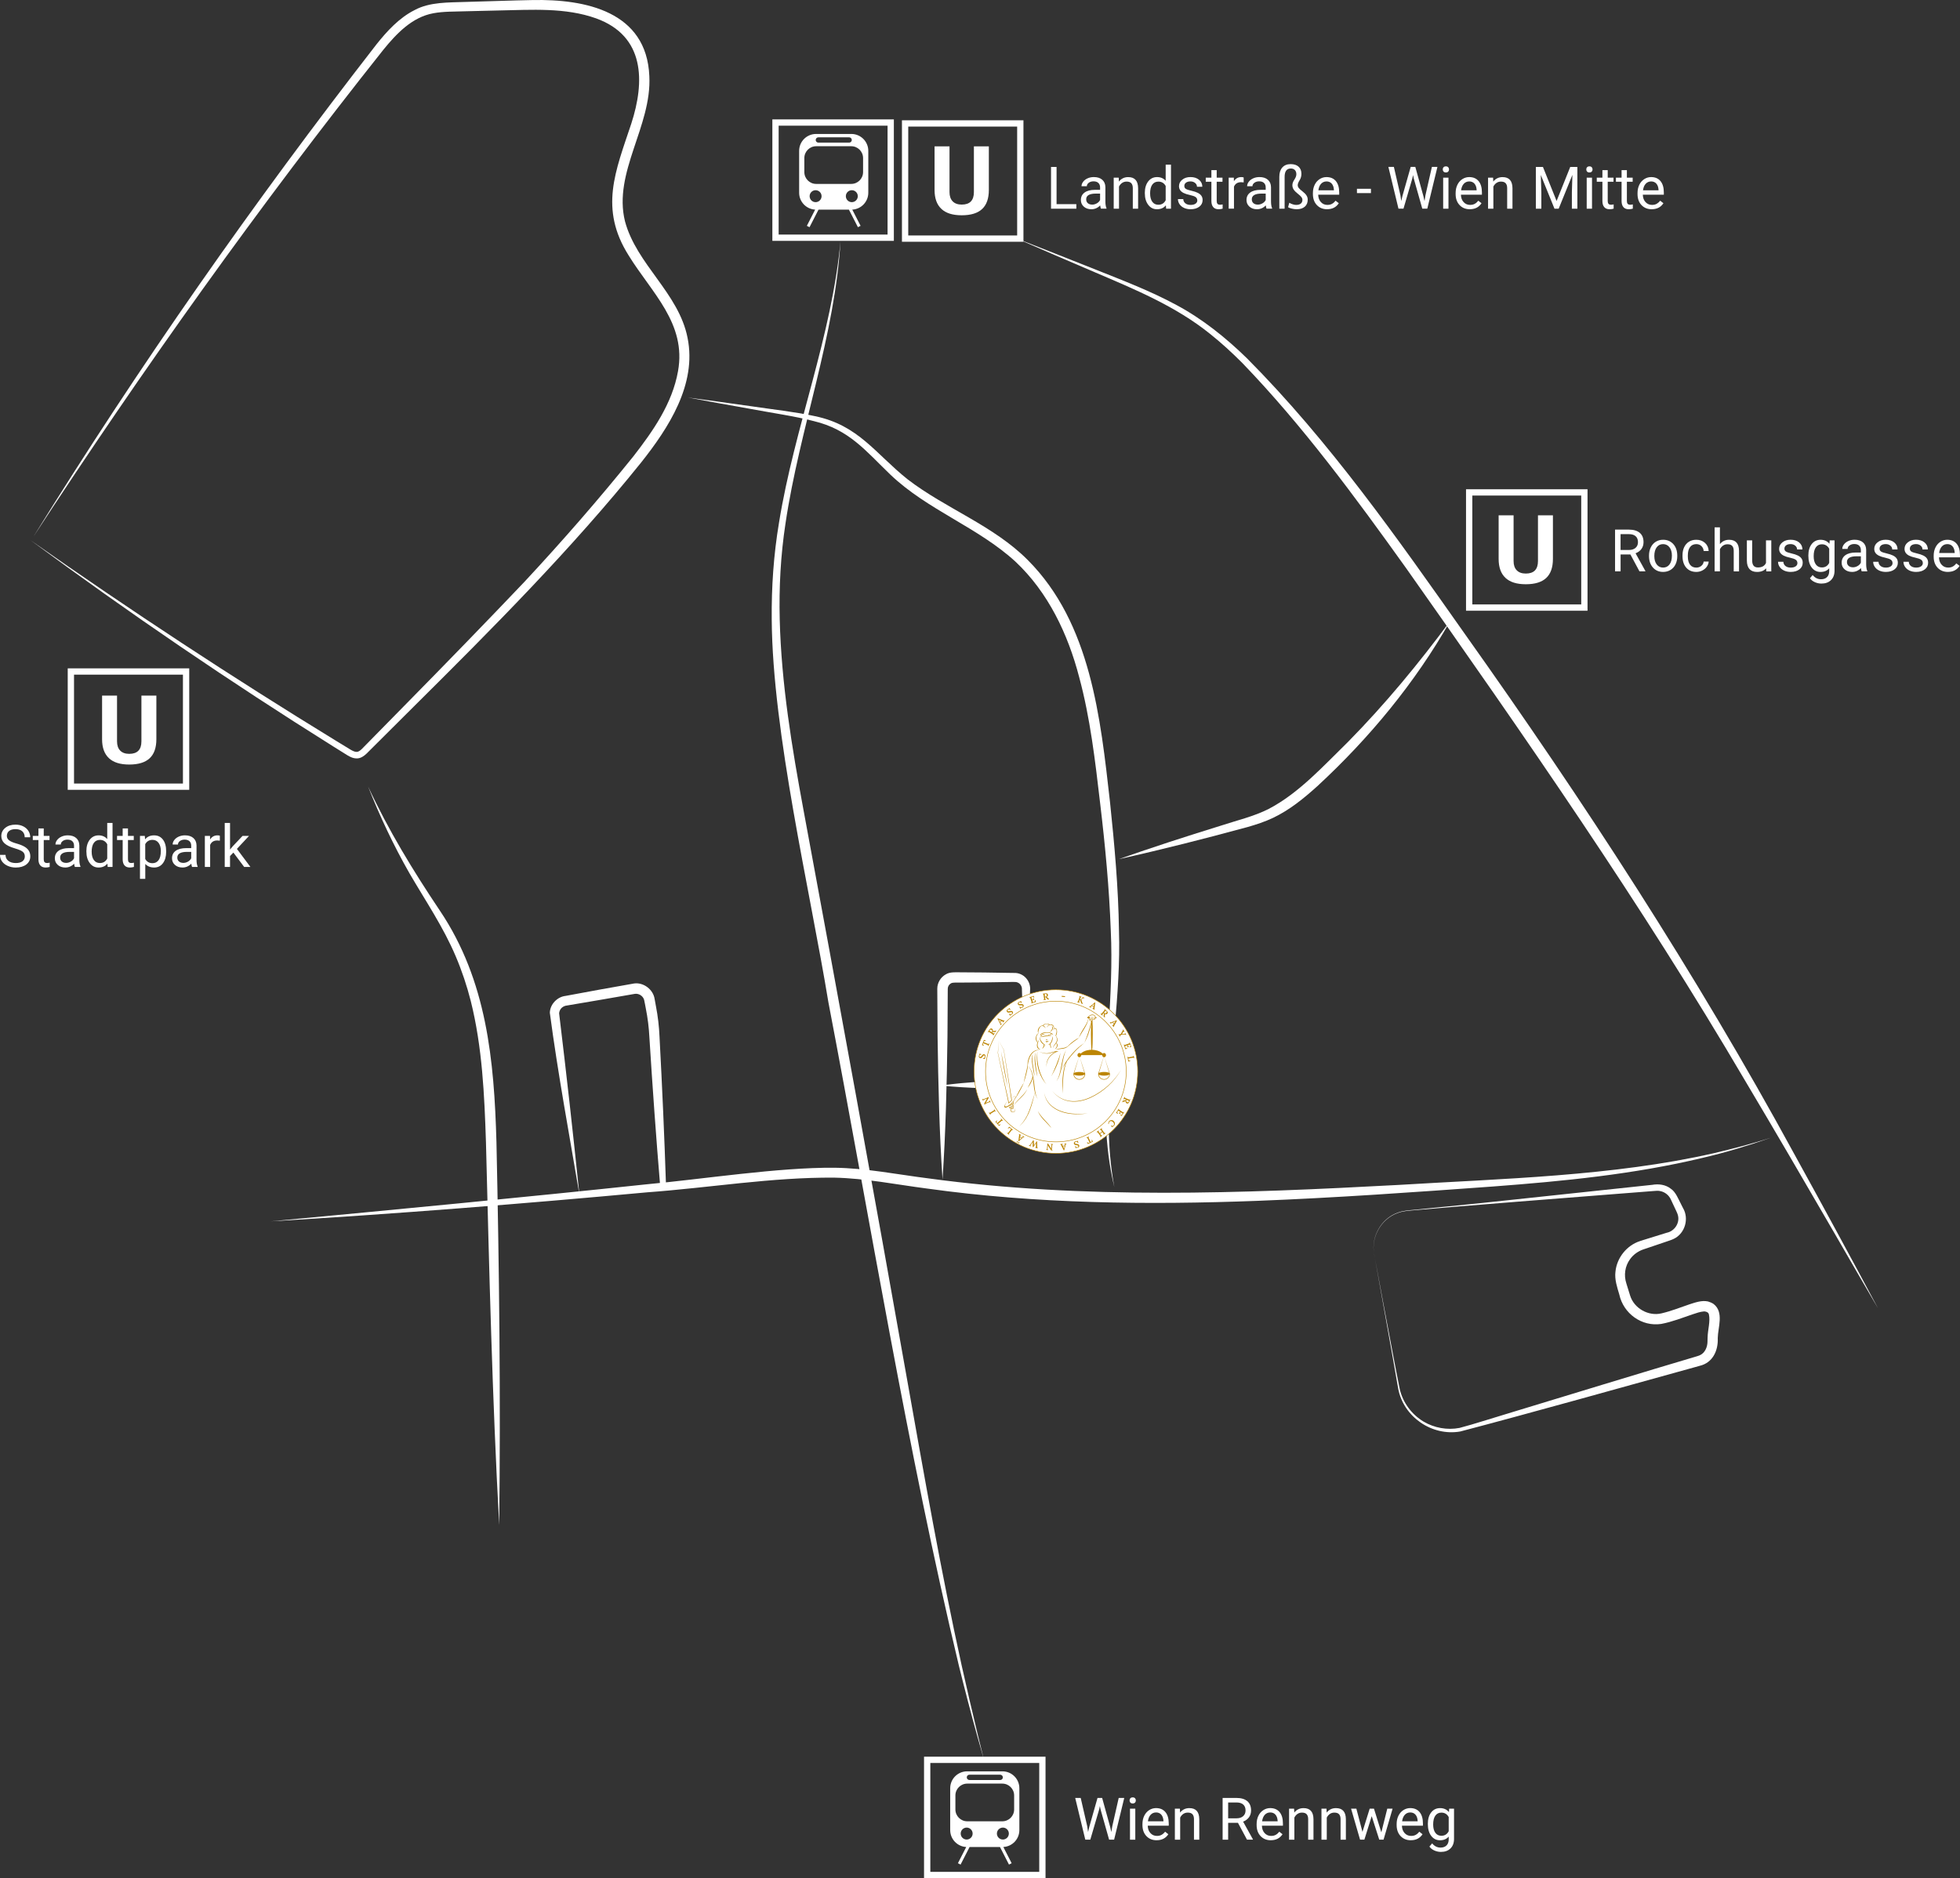 <?xml version="1.0" encoding="UTF-8"?>
<svg id="Ebene_2" data-name="Ebene 2" xmlns="http://www.w3.org/2000/svg" viewBox="0 0 934.7 895.88">
  <rect x="0" y="0" width="934.7" height="895.88" fill="#333333" stroke="none"/>
  <defs>
    <style>
      .cls-1, .cls-2 {
        fill: #fff;
      }

      .cls-3, .cls-4 {
        fill: none;
      }

      .cls-3, .cls-4, .cls-2 {
        stroke-miterlimit: 10;
      }

      .cls-3, .cls-2 {
        stroke: #bc8504;
        stroke-width: .25px;
      }

      .cls-4 {
        stroke: #fff;
        stroke-width: 3px;
      }

      .cls-5 {
        fill: #bc8504;
      }
    </style>
  </defs>
  <g id="Ebene_1-2" data-name="Ebene 1">
    <g>
      <g>
        <path class="cls-1" d="M276.34,569.95c-4.76-28.2-10.31-57.96-14.13-86.84,.07-4.05,3.58-7.65,7.52-8.06,9.96-1.89,22.62-4.17,32.7-5.93,4.56-.6,9.13,2.95,9.76,7.45,0,0,.64,3.51,.64,3.51,.92,4.72,1.49,9.7,1.69,14.49,1.27,23.79,2.33,47.59,3.11,71.4,0,0,.04,1.36,.04,1.36,0,0-1.29,.1-1.29,.1-11.77,1-28.16,1.71-40.04,2.51h0Zm0,0c11.59-1.7,28.4-3.78,39.77-5.28,0,0-1.25,1.46-1.25,1.46-1.99-23.75-3.68-47.51-5.17-71.28-.24-4.73-.79-9.24-1.72-13.86-.08-.35-.7-3.83-.81-4.11-.56-1.87-2.58-3.13-4.51-2.79-9.88,1.72-22.33,3.9-32.12,5.52-2.13,.17-3.71,1.65-3.89,3.73,3.5,28.99,6.63,56.99,9.69,86.61h0Z"/>
        <path class="cls-1" d="M16.03,255.86C66.2,174.75,120.99,96.49,179.51,21.19c5.02-6.3,10.83-12.69,18.26-16.41,7.22-3.91,16.31-3.56,24.24-3.86,9.38-.24,22.52-.73,31.81-.89,25.44-.54,54.56,5.45,55.84,36.29,1.21,23.88-17.34,45.86-11.63,69.18,5.49,20.65,25.66,34.27,29.86,55.66,4.5,22.21-9.09,43.01-22.2,59.53-33.31,41.4-70.75,79.01-108.39,116.37,0,0-22.54,22.46-22.54,22.46-1.13,1.08-2.69,2.21-4.44,2.24-1.91,.06-3.37-.75-4.57-1.44,0,0-6.77-4.23-6.77-4.23-49.36-30.92-97.6-63.81-144.44-98.42,47.61,33.48,96.37,65.49,146.01,95.88,0,0,6.75,4.11,6.75,4.11,1.06,.62,2.09,1.05,2.87,.99,.74-.02,1.53-.55,2.41-1.41l22.24-22.64c17.23-17.5,38.25-39.14,55.23-57.02,17.99-19.32,35.41-39.3,51.94-59.83,9.51-12.22,18.64-25.35,21.35-40.71,4.11-22.78-12.6-37.41-23.52-55.15-14.14-22.36-6.34-40.14,1.2-62.82,6.61-20.27,6.51-41.85-16.69-50.29-14.74-5.28-30.85-4.08-46.32-3.79,0,0-15.88,.38-15.88,.38-5.3,.18-10.62,.04-15.48,.95-10.13,1.85-17.56,9.69-23.89,17.48C123.51,98.37,68.11,176.11,16.03,255.86h0Z"/>
        <path class="cls-1" d="M655.32,598.24c1.99,10.69,7.03,37.79,9.03,48.1,1.04,5.33,2.01,10.7,3.12,16,1.41,6.59,5.69,12.32,11.41,15.77,5.14,3.02,11.31,4.15,17.17,3.01,6.13-1.56,19.02-5.72,25.31-7.57,17.14-5.22,69.55-21.21,85.88-26,1.25-.39,2.8-.78,3.5-1.14,2.32-1.1,3.48-3.76,3.54-6.28,0,0,.05-2.07,.05-2.07,.08-3.89,1.4-7.78,.61-11.19-.22-.64-.68-.98-1.33-1.16-.36-.16-.68-.14-1.09-.15-1.81,.17-3.44,.74-5.25,1.35-4.85,1.64-9.9,3.65-15.03,4.61-9.3,1.41-18.04-4.92-20.02-14.04-1.02-3.48-2.3-7.16-1.83-10.84,.63-6.67,5.4-12.63,11.78-14.66,.78-.3,2.16-.66,2.93-.93,2.79-.86,6.95-2.17,9.74-3.02,3.81-.76,6.46-4.83,5.26-8.62-.26-.92-.99-2.29-1.53-3.49,0,0-1.73-3.7-1.73-3.7-.92-2.07-2.79-3.58-4.99-4.05-1.15-.3-2.43-.09-3.62-.02,0,0-16.27,1.27-16.27,1.27-21.45,1.67-76.83,6-97.57,7.86-2.7,.25-5.45,.38-7.98,1.39-7.77,2.79-12.66,11.47-11.09,19.58h0Zm0,0c-1.62-8.11,3.24-16.88,11.04-19.72,2.55-1.03,5.32-1.18,8.01-1.44l32.47-3.26c12.1-1.31,70.36-7.48,81.12-8.65,3.05-.53,6.37-.11,8.86,1.88,2.33,1.53,3.6,5,4.85,7.35,0,0,.92,1.82,.92,1.82,3,5.02,1,12.15-4.37,14.71-1.14,.57-2.87,1.09-4.08,1.51-1.93,.67-5.79,1.97-7.72,2.62-.71,.22-2.22,.75-2.88,.97-2.46,.88-4.68,2.47-6.19,4.61-2.44,3.3-3.05,7.7-1.76,11.57,0,0,.6,1.95,.6,1.95,.33,1.07,.84,2.8,1.19,3.83,1.89,6.13,8.77,9.99,14.97,8.49,4.57-1.06,8.8-2.76,13.31-4.3,2.74-.88,5.86-2.02,8.84-1.38,.92,.27,1.85,.64,2.69,1.21,5.07,3.92,2.03,11.32,1.98,16.29,.26,5.98-2.42,11.78-8.66,13.22,0,0-1.96,.55-1.96,.55-30.18,8.38-81.92,22.85-112.19,30.76-13.47,2.33-26.98-6.89-29.56-20.34-2.75-16.03-8.59-48.25-11.47-64.25h0Z"/>
        <path class="cls-1" d="M129.25,582.57c58.18-5.47,121.06-11.47,178.91-17.63,26.92-2.46,63.05-8.15,89.78-7.92,15.14,.18,30.01,3.22,44.9,5.09,74.21,10.08,149.33,7.13,223.89,3.12,49.2-3,102.51-4.17,150.59-15.15,9.01-2.1,18.26-4.56,27.09-7.34-10.48,3.67-21.5,7.02-32.35,9.54-32.86,7.9-66.62,11.17-100.25,13.7-37.38,2.71-74.77,5.38-112.23,6.83-52.45,1.98-105.35,1.41-157.42-5.86-14.8-1.91-29.45-4.9-44.34-5.21-29.7-.23-59.62,4.85-89.3,7.01-58.53,5.41-120.54,10.33-179.29,13.82h0Z"/>
        <path class="cls-1" d="M327.91,189.6c7.63,1.05,22.78,3.06,30.38,4.19,9.19,1.37,21.46,2.74,30.39,4.73,20.75,4.3,28.89,17.97,44.14,30.11,18.19,13.99,40.96,22.02,57.37,38.57,30.03,30.14,34.61,75.25,39.15,115.33,2.14,20.35,4,40.8,4.28,61.34,.97,30.76-4.67,61.22-4.9,91.91,.05,10.2,.8,20.4,2.69,30.44-2.42-9.96-3.63-20.18-4.02-30.42-1-30.67,3.8-61.19,2.33-91.84-.74-20.34-2.67-40.64-5.09-60.91-2.37-20.28-4.71-40.55-9.99-60.07-5.35-20.56-14.8-40.45-30.41-55.1-17.94-16.42-41.88-24.58-59.6-41.46-11.82-11.37-19.69-21.53-36.54-25.55-8.67-2.31-21.1-4.09-30.01-5.79-7.48-1.27-22.7-4.11-30.18-5.49h0Z"/>
        <path class="cls-1" d="M175.57,375.24c9.67,20.8,21.46,40.16,34.22,59.16,22.39,33.33,25.86,71.4,26.96,110.36,1.33,60.92,2.03,121.75,1.31,182.68-3.32-60.79-4.77-121.68-6.31-182.53-.74-22.67-1.75-45.43-7.25-67.44-1.86-7.27-4.23-14.4-7.17-21.3-5.89-13.96-14.46-26.54-22.09-39.66-7.58-13.28-14.09-27.11-19.68-41.28h0Z"/>
        <path class="cls-1" d="M400.88,114.24c-2.64,46.19-19.56,90.04-26.3,135.55-2.3,15.08-3.12,30.42-2.74,45.66,.77,30.65,5.78,60.93,11.36,91.05,15.64,84.23,34.66,188.2,49.49,272.12,8.07,45.38,16.01,90.77,25.91,135.78,2.2,9.94,5.43,23.75,7.83,33.67,0,0,2.79,11.18,2.79,11.18,0,0-3.15-11.09-3.15-11.09-2.79-9.97-6.29-23.43-8.75-33.46-24.47-102.17-42.45-213.08-62.27-316.64-8.82-53.68-26.66-128.58-27.02-182.54-.15-15.43,.91-30.99,3.47-46.2,7.36-45.59,25.25-88.92,29.41-135.06h0Z"/>
        <path class="cls-1" d="M483.57,113.24c9.81,3.88,29.23,11.44,38.98,15.38,12.96,5.17,26.07,10.16,38.47,16.86,12.42,6.66,23.55,15.59,33.62,25.41,39.53,39.76,71.82,85.95,104.01,131.62,56.54,79.61,110.25,162.09,156.94,247.83,13.13,23.79,27.16,49.64,39.98,73.67-5.36-9.15-15.75-27.11-21.02-36.25-14.01-24.16-28.06-48.3-42.35-72.3-49.48-84.28-105.34-164.58-161.62-244.42-24.31-33.96-49.15-67.82-78.15-97.91-4.9-4.91-10.01-9.61-15.42-13.91-16.32-13.15-35.77-21.18-54.96-29.38-9.53-4.01-28.97-12.48-38.48-16.6h0Z"/>
        <path class="cls-1" d="M691.57,296.24c-16.69,29.42-38.55,55.86-63.39,78.81-6.38,5.75-13.17,11.3-21.03,15.05-3.98,1.9-8.12,3.23-12.22,4.41-20.36,5.54-40.74,10.72-61.35,15.3,15.91-5.63,31.95-10.79,48.04-15.78,8-2.64,16.29-4.54,23.44-8.19,14.46-7.56,26.12-20.57,37.78-31.94,17.69-17.97,33.69-37.35,48.72-57.67h0Z"/>
        <path class="cls-1" d="M529.57,514.46c-26.68,4.96-53.98,5.95-80.98,3.35,13.44-1.88,26.94-2.24,40.46-2.79,13.51-.44,26.98-1.29,40.53-.56h0Z"/>
        <rect class="cls-4" x="369.83" y="58.45" width="54.94" height="54.94"/>
        <rect class="cls-4" x="442.16" y="839.45" width="54.94" height="54.94"/>
        <path class="cls-1" d="M478.03,844.94h-16.82c-4.46,0-8.07,3.61-8.07,8.07v19.96c0,4.31,3.38,7.83,7.64,8.06l-3.96,7.73,1.27,.65,4.29-8.37h14.5l4.29,8.37,1.27-.65-3.96-7.73c4.26-.23,7.64-3.75,7.64-8.06v-19.96c0-4.46-3.61-8.07-8.07-8.07Zm-16.99,2.87c0-.7,.57-1.26,1.26-1.26h14.69c.7,0,1.26,.57,1.26,1.26h0c0,.7-.57,1.26-1.26,1.26h-14.69c-.7,0-1.26-.57-1.26-1.26h0Zm-.05,29.66c-1.58,0-2.85-1.28-2.85-2.85s1.28-2.85,2.85-2.85,2.85,1.28,2.85,2.85-1.28,2.85-2.85,2.85Zm17.27,0c-1.58,0-2.85-1.28-2.85-2.85s1.28-2.85,2.85-2.85,2.85,1.28,2.85,2.85-1.28,2.85-2.85,2.85Zm5.37-14.35c0,3.12-2.53,5.65-5.65,5.65h-16.71c-3.12,0-5.65-2.53-5.65-5.65v-6.68c0-3.12,2.53-5.65,5.65-5.65h16.71c3.12,0,5.65,2.53,5.65,5.65v6.68Z"/>
        <path class="cls-1" d="M405.99,63.9h-16.82c-4.46,0-8.07,3.61-8.07,8.07v19.96c0,4.31,3.38,7.83,7.64,8.06l-3.96,7.73,1.27,.65,4.29-8.37h14.5l4.29,8.37,1.27-.65-3.96-7.73c4.26-.23,7.64-3.75,7.64-8.06v-19.96c0-4.46-3.61-8.07-8.07-8.07Zm-16.99,2.87c0-.7,.57-1.26,1.26-1.26h14.69c.7,0,1.26,.57,1.26,1.26h0c0,.7-.57,1.26-1.26,1.26h-14.69c-.7,0-1.26-.57-1.26-1.26h0Zm-.05,29.66c-1.58,0-2.85-1.28-2.85-2.85s1.28-2.85,2.85-2.85,2.85,1.28,2.85,2.85-1.28,2.85-2.85,2.85Zm17.27,0c-1.58,0-2.85-1.28-2.85-2.85s1.28-2.85,2.85-2.85,2.85,1.28,2.85,2.85-1.28,2.85-2.85,2.85Zm5.37-14.35c0,3.12-2.53,5.65-5.65,5.65h-16.71c-3.12,0-5.65-2.53-5.65-5.65v-6.68c0-3.12,2.53-5.65,5.65-5.65h16.71c3.12,0,5.65,2.53,5.65,5.65v6.68Z"/>
        <rect class="cls-4" x="700.63" y="234.88" width="54.94" height="54.94"/>
        <rect class="cls-4" x="33.8" y="320.31" width="54.94" height="54.94"/>
        <path class="cls-1" d="M51.95,361.65c-2.18-2.02-3.27-5.04-3.27-9.05v-20.79h7.13v21.81c0,1.91,.5,3.39,1.51,4.42,1,1.04,2.45,1.55,4.33,1.55,3.86,0,5.79-1.99,5.79-5.97v-21.81h7.13v20.79c0,4.08-1.07,7.11-3.2,9.1-2.13,1.99-5.37,2.99-9.73,2.99s-7.52-1.01-9.7-3.03Z"/>
        <path class="cls-1" d="M717.95,275.65c-2.18-2.02-3.27-5.04-3.27-9.05v-20.79h7.13v21.81c0,1.91,.5,3.39,1.51,4.42,1,1.04,2.45,1.55,4.33,1.55,3.86,0,5.79-1.99,5.79-5.97v-21.81h7.13v20.79c0,4.08-1.07,7.11-3.2,9.1-2.13,1.99-5.37,2.99-9.73,2.99s-7.52-1.01-9.7-3.03Z"/>
        <rect class="cls-4" x="431.63" y="58.88" width="54.94" height="54.94"/>
        <path class="cls-1" d="M448.95,99.65c-2.18-2.02-3.27-5.04-3.27-9.05v-20.79h7.13v21.81c0,1.91,.5,3.39,1.51,4.42,1,1.04,2.45,1.55,4.33,1.55,3.86,0,5.79-1.99,5.79-5.97v-21.81h7.13v20.79c0,4.08-1.07,7.11-3.2,9.1-2.13,1.99-5.37,2.99-9.73,2.99s-7.52-1.01-9.7-3.03Z"/>
        <path class="cls-1" d="M449.48,562.65c-1.53-22.76-2.04-45.5-2.36-68.28,0,0-.14-22.78-.14-22.78,0-2.78,1.62-5.49,4.05-6.81,1.94-1.22,4.63-.98,6.78-.98,0,0,11.38,.08,11.38,.08,0,0,11.38,.18,11.38,.18,0,0,2.85,.04,2.85,.04,4.72-.23,8.36,3.92,7.8,8.54-.06,2.56-.2,7.35-.28,9.96-.4,11.04-.84,23.18-1.64,34.14-.78-10.95-1.26-23.12-1.64-34.14,0,0-.33-11.23-.33-11.23-.14-1.2-.96-2.28-2.04-2.71-.87-.48-3.54-.18-4.72-.22,0,0-11.38,.18-11.38,.18l-11.38,.08c-.98,.07-3.52-.22-4.36,.4-.91,.51-1.47,1.51-1.47,2.54l-.14,22.74c-.32,22.78-.83,45.53-2.36,68.28h0Z"/>
        <g>
          <path class="cls-1" d="M503.86,97.39h9.43v2.15h-12.07v-19.91h2.64v17.76Z"/>
          <path class="cls-1" d="M525.02,99.54c-.15-.29-.26-.81-.36-1.56-1.18,1.22-2.58,1.83-4.21,1.83-1.46,0-2.65-.41-3.59-1.24-.93-.83-1.4-1.87-1.4-3.14,0-1.54,.59-2.74,1.76-3.59,1.17-.85,2.82-1.28,4.94-1.28h2.46v-1.16c0-.88-.26-1.59-.79-2.11-.53-.52-1.31-.79-2.34-.79-.9,0-1.66,.23-2.27,.68-.61,.46-.92,1.01-.92,1.65h-2.54c0-.74,.26-1.45,.79-2.14,.52-.69,1.23-1.23,2.13-1.63,.9-.4,1.88-.6,2.96-.6,1.7,0,3.04,.43,4.01,1.28,.97,.85,1.47,2.03,1.5,3.52v6.81c0,1.36,.17,2.44,.52,3.24v.22h-2.65Zm-4.2-1.93c.79,0,1.54-.21,2.26-.62s1.23-.94,1.54-1.6v-3.04h-1.98c-3.1,0-4.65,.91-4.65,2.72,0,.79,.26,1.41,.79,1.86,.53,.45,1.21,.67,2.04,.67Z"/>
          <path class="cls-1" d="M533.51,84.75l.08,1.86c1.13-1.42,2.61-2.13,4.43-2.13,3.13,0,4.7,1.76,4.73,5.29v9.78h-2.53v-9.79c0-1.07-.25-1.85-.73-2.37s-1.22-.77-2.24-.77c-.82,0-1.54,.22-2.16,.66-.62,.44-1.1,1.01-1.45,1.72v10.54h-2.53v-14.79h2.39Z"/>
          <path class="cls-1" d="M545.95,92.02c0-2.27,.54-4.09,1.61-5.48,1.08-1.38,2.48-2.07,4.22-2.07s3.1,.59,4.12,1.78v-7.71h2.53v21h-2.32l-.12-1.59c-1.01,1.24-2.42,1.86-4.22,1.86s-3.11-.7-4.19-2.11-1.62-3.24-1.62-5.5v-.19Zm2.53,.29c0,1.68,.35,2.99,1.04,3.94,.69,.95,1.65,1.42,2.87,1.42,1.6,0,2.78-.72,3.51-2.16v-6.79c-.76-1.39-1.92-2.09-3.49-2.09-1.24,0-2.21,.48-2.9,1.44-.69,.96-1.04,2.37-1.04,4.25Z"/>
          <path class="cls-1" d="M570.97,95.61c0-.68-.26-1.21-.77-1.59-.52-.38-1.41-.7-2.69-.98-1.28-.27-2.3-.6-3.05-.98s-1.31-.84-1.67-1.37c-.36-.53-.54-1.16-.54-1.89,0-1.21,.51-2.24,1.54-3.08s2.34-1.26,3.93-1.26c1.68,0,3.04,.43,4.08,1.3,1.04,.87,1.57,1.97,1.57,3.32h-2.54c0-.69-.29-1.29-.88-1.79s-1.33-.75-2.22-.75-1.64,.2-2.16,.6-.78,.92-.78,1.57c0,.61,.24,1.07,.72,1.38,.48,.31,1.36,.61,2.62,.89,1.26,.28,2.29,.62,3.07,1.01,.78,.39,1.36,.86,1.74,1.42,.38,.55,.57,1.22,.57,2.02,0,1.32-.53,2.38-1.59,3.18-1.06,.8-2.43,1.2-4.12,1.2-1.19,0-2.23-.21-3.14-.63-.91-.42-1.62-1-2.14-1.76-.52-.75-.77-1.57-.77-2.44h2.53c.05,.85,.38,1.52,1.02,2.02,.63,.5,1.47,.75,2.51,.75,.96,0,1.72-.19,2.3-.58,.58-.39,.87-.9,.87-1.55Z"/>
          <path class="cls-1" d="M580.23,81.16v3.58h2.76v1.96h-2.76v9.19c0,.59,.12,1.04,.37,1.33,.25,.3,.67,.44,1.26,.44,.29,0,.69-.05,1.2-.16v2.04c-.67,.18-1.31,.27-1.94,.27-1.13,0-1.98-.34-2.56-1.03s-.86-1.65-.86-2.91v-9.17h-2.69v-1.96h2.69v-3.58h2.53Z"/>
          <path class="cls-1" d="M593.09,87.01c-.38-.06-.8-.1-1.24-.1-1.66,0-2.78,.71-3.38,2.12v10.5h-2.53v-14.79h2.46l.04,1.71c.83-1.32,2-1.98,3.53-1.98,.49,0,.87,.06,1.12,.19v2.35Z"/>
          <path class="cls-1" d="M604,99.54c-.15-.29-.26-.81-.36-1.56-1.18,1.22-2.58,1.83-4.21,1.83-1.46,0-2.65-.41-3.59-1.24-.93-.83-1.4-1.87-1.4-3.14,0-1.54,.59-2.74,1.76-3.59,1.17-.85,2.82-1.28,4.94-1.28h2.46v-1.16c0-.88-.26-1.59-.79-2.11-.53-.52-1.31-.79-2.34-.79-.9,0-1.66,.23-2.27,.68-.61,.46-.92,1.01-.92,1.65h-2.54c0-.74,.26-1.45,.79-2.14,.52-.69,1.23-1.23,2.13-1.63,.9-.4,1.88-.6,2.96-.6,1.7,0,3.04,.43,4.01,1.28,.97,.85,1.47,2.03,1.5,3.52v6.81c0,1.36,.17,2.44,.52,3.24v.22h-2.65Zm-4.2-1.93c.79,0,1.54-.21,2.26-.62s1.23-.94,1.54-1.6v-3.04h-1.98c-3.1,0-4.65,.91-4.65,2.72,0,.79,.26,1.41,.79,1.86,.53,.45,1.21,.67,2.04,.67Z"/>
          <path class="cls-1" d="M612.62,99.54h-2.53v-15.19c0-1.9,.47-3.38,1.42-4.45s2.26-1.61,3.96-1.61,2.91,.41,3.81,1.22c.9,.82,1.35,1.95,1.35,3.4,0,1.14-.29,2.17-.88,3.1-.58,.92-.88,1.7-.88,2.33,0,.46,.17,.91,.51,1.35s.94,.98,1.8,1.63c.86,.66,1.48,1.29,1.87,1.91,.39,.62,.59,1.28,.59,1.97,0,1.45-.46,2.58-1.39,3.39-.93,.81-2.22,1.22-3.88,1.22-.74,0-1.52-.1-2.34-.3-.83-.2-1.41-.43-1.76-.68l.59-2.12c.45,.29,.98,.54,1.59,.74s1.16,.3,1.65,.3c.98,0,1.72-.21,2.24-.64,.51-.43,.77-1.02,.77-1.76,0-.47-.17-.93-.51-1.37-.34-.44-.94-.99-1.8-1.66s-1.49-1.32-1.89-1.95-.59-1.31-.59-2.05c0-.81,.32-1.69,.95-2.63,.63-.94,.95-1.8,.95-2.56,0-.86-.24-1.53-.71-2.02-.47-.49-1.11-.73-1.91-.73-1.99,0-2.98,1.33-2.98,4.01v15.16Z"/>
          <path class="cls-1" d="M632.89,99.81c-2.01,0-3.64-.66-4.89-1.98s-1.89-3.08-1.89-5.28v-.46c0-1.47,.28-2.78,.84-3.93s1.34-2.06,2.35-2.71c1.01-.65,2.1-.98,3.27-.98,1.92,0,3.42,.63,4.48,1.9s1.6,3.08,1.6,5.44v1.05h-10.02c.04,1.46,.46,2.64,1.28,3.53,.82,.9,1.85,1.35,3.11,1.35,.89,0,1.65-.18,2.27-.55,.62-.36,1.16-.85,1.63-1.45l1.54,1.2c-1.24,1.91-3.1,2.86-5.58,2.86Zm-.31-13.26c-1.02,0-1.88,.37-2.57,1.11-.69,.74-1.12,1.78-1.29,3.12h7.41v-.19c-.07-1.29-.42-2.28-1.04-2.99-.62-.71-1.46-1.06-2.52-1.06Z"/>
          <path class="cls-1" d="M653.78,92.11h-6.67v-2.06h6.67v2.06Z"/>
          <path class="cls-1" d="M667.86,93.26l.38,2.62,.56-2.37,3.94-13.89h2.21l3.84,13.89,.55,2.41,.42-2.68,3.09-13.62h2.64l-4.83,19.91h-2.39l-4.1-14.51-.31-1.52-.31,1.52-4.25,14.51h-2.39l-4.81-19.91h2.62l3.14,13.63Z"/>
          <path class="cls-1" d="M688.03,80.82c0-.41,.12-.76,.38-1.04,.25-.28,.62-.42,1.11-.42s.87,.14,1.12,.42c.25,.28,.38,.63,.38,1.04s-.13,.75-.38,1.03c-.26,.27-.63,.41-1.12,.41s-.86-.14-1.11-.41c-.25-.27-.38-.62-.38-1.03Zm2.73,18.72h-2.53v-14.79h2.53v14.79Z"/>
          <path class="cls-1" d="M700.95,99.81c-2.01,0-3.64-.66-4.89-1.98s-1.89-3.08-1.89-5.28v-.46c0-1.47,.28-2.78,.84-3.93s1.34-2.06,2.35-2.71c1.01-.65,2.1-.98,3.27-.98,1.92,0,3.42,.63,4.48,1.9s1.6,3.08,1.6,5.44v1.05h-10.02c.04,1.46,.46,2.64,1.28,3.53,.82,.9,1.85,1.35,3.11,1.35,.89,0,1.65-.18,2.27-.55,.62-.36,1.16-.85,1.63-1.45l1.54,1.2c-1.24,1.91-3.1,2.86-5.58,2.86Zm-.31-13.26c-1.02,0-1.88,.37-2.57,1.11-.69,.74-1.12,1.78-1.29,3.12h7.41v-.19c-.07-1.29-.42-2.28-1.04-2.99-.62-.71-1.46-1.06-2.52-1.06Z"/>
          <path class="cls-1" d="M712.04,84.75l.08,1.86c1.13-1.42,2.61-2.13,4.43-2.13,3.13,0,4.7,1.76,4.73,5.29v9.78h-2.53v-9.79c0-1.07-.25-1.85-.73-2.37s-1.22-.77-2.24-.77c-.82,0-1.54,.22-2.16,.66-.62,.44-1.1,1.01-1.45,1.72v10.54h-2.53v-14.79h2.39Z"/>
          <path class="cls-1" d="M735.81,79.63l6.51,16.24,6.51-16.24h3.4v19.91h-2.62v-7.75l.25-8.37-6.54,16.12h-2.01l-6.52-16.08,.26,8.33v7.75h-2.62v-19.91h3.39Z"/>
          <path class="cls-1" d="M756.48,80.82c0-.41,.12-.76,.38-1.04s.62-.42,1.11-.42,.87,.14,1.12,.42,.38,.63,.38,1.04-.13,.75-.38,1.03-.63,.41-1.12,.41-.86-.14-1.11-.41-.38-.62-.38-1.03Zm2.73,18.72h-2.53v-14.79h2.53v14.79Z"/>
          <path class="cls-1" d="M766.7,81.16v3.58h2.76v1.96h-2.76v9.19c0,.59,.12,1.04,.37,1.33,.25,.3,.67,.44,1.26,.44,.29,0,.69-.05,1.2-.16v2.04c-.67,.18-1.31,.27-1.94,.27-1.13,0-1.98-.34-2.56-1.03s-.86-1.65-.86-2.91v-9.17h-2.69v-1.96h2.69v-3.58h2.53Z"/>
          <path class="cls-1" d="M775.84,81.16v3.58h2.76v1.96h-2.76v9.19c0,.59,.12,1.04,.37,1.33,.25,.3,.67,.44,1.26,.44,.29,0,.69-.05,1.2-.16v2.04c-.67,.18-1.31,.27-1.94,.27-1.13,0-1.98-.34-2.56-1.03s-.86-1.65-.86-2.91v-9.17h-2.69v-1.96h2.69v-3.58h2.53Z"/>
          <path class="cls-1" d="M787.7,99.81c-2,0-3.64-.66-4.89-1.98s-1.89-3.08-1.89-5.28v-.46c0-1.47,.28-2.78,.84-3.93s1.34-2.06,2.35-2.71,2.1-.98,3.27-.98c1.92,0,3.42,.63,4.48,1.9s1.6,3.08,1.6,5.44v1.05h-10.02c.04,1.46,.46,2.64,1.28,3.53s1.85,1.35,3.11,1.35c.89,0,1.65-.18,2.27-.55s1.16-.85,1.63-1.45l1.54,1.2c-1.24,1.91-3.1,2.86-5.58,2.86Zm-.31-13.26c-1.02,0-1.88,.37-2.57,1.11s-1.12,1.78-1.29,3.12h7.41v-.19c-.07-1.29-.42-2.28-1.04-2.99s-1.46-1.06-2.52-1.06Z"/>
        </g>
        <g>
          <path class="cls-1" d="M777.52,264.49h-4.68v8.05h-2.64v-19.91h6.59c2.24,0,3.97,.51,5.18,1.53,1.21,1.02,1.81,2.51,1.81,4.46,0,1.24-.33,2.32-1,3.24s-1.6,1.61-2.8,2.06l4.68,8.45v.16h-2.82l-4.32-8.05Zm-4.68-2.15h4.03c1.3,0,2.34-.34,3.11-1.01,.77-.68,1.15-1.58,1.15-2.71,0-1.23-.37-2.18-1.1-2.83-.73-.66-1.79-.99-3.18-1h-4.02v7.56Z"/>
          <path class="cls-1" d="M786.39,265c0-1.45,.29-2.75,.86-3.91,.57-1.16,1.36-2.05,2.38-2.68,1.02-.63,2.18-.94,3.48-.94,2.01,0,3.64,.7,4.89,2.09s1.87,3.25,1.87,5.56v.18c0,1.44-.28,2.73-.83,3.88-.55,1.14-1.34,2.04-2.37,2.67s-2.2,.96-3.54,.96c-2,0-3.63-.7-4.87-2.09s-1.87-3.24-1.87-5.54v-.18Zm2.54,.3c0,1.64,.38,2.96,1.14,3.95,.76,.99,1.78,1.49,3.05,1.49s2.31-.5,3.06-1.51c.76-1.01,1.13-2.42,1.13-4.23,0-1.62-.38-2.94-1.15-3.94-.77-1.01-1.79-1.51-3.07-1.51s-2.26,.5-3.02,1.49-1.15,2.42-1.15,4.27Z"/>
          <path class="cls-1" d="M808.96,270.75c.9,0,1.69-.27,2.37-.82,.67-.55,1.05-1.23,1.12-2.05h2.39c-.04,.85-.34,1.65-.88,2.42-.54,.77-1.26,1.38-2.15,1.83-.9,.46-1.85,.68-2.85,.68-2.01,0-3.62-.67-4.8-2.02s-1.79-3.18-1.79-5.52v-.42c0-1.44,.26-2.72,.79-3.84,.53-1.12,1.29-1.99,2.28-2.61,.99-.62,2.16-.93,3.51-.93,1.66,0,3.04,.5,4.14,1.49,1.1,.99,1.68,2.28,1.76,3.87h-2.39c-.07-.96-.44-1.74-1.09-2.36-.65-.62-1.46-.92-2.41-.92-1.29,0-2.28,.46-2.99,1.39-.71,.92-1.06,2.26-1.06,4.01v.48c0,1.7,.35,3.02,1.05,3.94,.7,.92,1.71,1.38,3.01,1.38Z"/>
          <path class="cls-1" d="M820.21,259.54c1.12-1.38,2.58-2.06,4.38-2.06,3.13,0,4.7,1.76,4.73,5.29v9.78h-2.53v-9.79c0-1.07-.25-1.85-.73-2.37s-1.22-.77-2.24-.77c-.82,0-1.54,.22-2.16,.66-.62,.44-1.1,1.01-1.45,1.72v10.54h-2.53v-21h2.53v8Z"/>
          <path class="cls-1" d="M842.24,271.08c-.98,1.16-2.43,1.74-4.33,1.74-1.58,0-2.78-.46-3.6-1.37-.83-.92-1.24-2.27-1.25-4.07v-9.62h2.53v9.56c0,2.24,.91,3.36,2.73,3.36,1.93,0,3.22-.72,3.86-2.16v-10.76h2.53v14.79h-2.41l-.05-1.46Z"/>
          <path class="cls-1" d="M857.16,268.61c0-.68-.26-1.21-.77-1.59-.52-.38-1.41-.7-2.69-.98-1.28-.27-2.3-.6-3.05-.98s-1.31-.84-1.67-1.37c-.36-.53-.54-1.16-.54-1.89,0-1.21,.51-2.24,1.54-3.08s2.33-1.26,3.93-1.26c1.68,0,3.04,.43,4.08,1.3,1.04,.87,1.56,1.97,1.56,3.32h-2.54c0-.69-.29-1.29-.88-1.79s-1.33-.75-2.22-.75-1.64,.2-2.16,.6-.78,.92-.78,1.57c0,.61,.24,1.07,.72,1.38,.48,.31,1.36,.61,2.62,.89,1.26,.28,2.29,.62,3.07,1.01,.78,.39,1.37,.86,1.74,1.42,.38,.55,.57,1.22,.57,2.02,0,1.32-.53,2.38-1.59,3.18-1.06,.8-2.43,1.2-4.12,1.2-1.18,0-2.23-.21-3.14-.63-.91-.42-1.62-1-2.14-1.76-.52-.75-.77-1.57-.77-2.44h2.53c.05,.85,.38,1.52,1.02,2.02,.63,.5,1.47,.75,2.51,.75,.96,0,1.72-.19,2.3-.58,.58-.39,.87-.9,.87-1.55Z"/>
          <path class="cls-1" d="M862.38,265.02c0-2.31,.53-4.14,1.6-5.5s2.48-2.04,4.24-2.04,3.21,.64,4.22,1.91l.12-1.64h2.31v14.44c0,1.91-.57,3.42-1.7,4.53s-2.66,1.65-4.57,1.65c-1.07,0-2.11-.23-3.13-.68-1.02-.46-1.8-1.08-2.34-1.87l1.31-1.52c1.08,1.34,2.41,2.01,3.98,2.01,1.23,0,2.19-.35,2.88-1.04,.69-.69,1.03-1.67,1.03-2.93v-1.27c-1.01,1.17-2.39,1.75-4.14,1.75s-3.13-.7-4.2-2.09c-1.07-1.39-1.61-3.29-1.61-5.7Zm2.54,.29c0,1.67,.34,2.98,1.03,3.93s1.64,1.43,2.87,1.43c1.6,0,2.77-.72,3.51-2.17v-6.75c-.77-1.41-1.94-2.12-3.49-2.12-1.23,0-2.19,.48-2.88,1.44-.69,.96-1.04,2.37-1.04,4.25Z"/>
          <path class="cls-1" d="M887.82,272.54c-.15-.29-.26-.81-.36-1.56-1.18,1.22-2.58,1.83-4.21,1.83-1.46,0-2.65-.41-3.59-1.24-.94-.83-1.4-1.87-1.4-3.14,0-1.54,.59-2.74,1.76-3.59,1.17-.85,2.82-1.28,4.94-1.28h2.46v-1.16c0-.88-.26-1.59-.79-2.11-.53-.52-1.31-.79-2.34-.79-.9,0-1.66,.23-2.27,.68-.61,.46-.92,1.01-.92,1.65h-2.54c0-.74,.26-1.45,.79-2.14,.52-.69,1.23-1.23,2.13-1.63,.9-.4,1.88-.6,2.96-.6,1.71,0,3.04,.43,4.01,1.28,.97,.85,1.47,2.03,1.5,3.52v6.81c0,1.36,.17,2.44,.52,3.24v.22h-2.65Zm-4.2-1.93c.79,0,1.54-.21,2.26-.62s1.23-.94,1.54-1.6v-3.04h-1.98c-3.1,0-4.65,.91-4.65,2.72,0,.79,.26,1.41,.79,1.86,.53,.45,1.21,.67,2.04,.67Z"/>
          <path class="cls-1" d="M902.53,268.61c0-.68-.26-1.21-.77-1.59-.52-.38-1.41-.7-2.69-.98-1.28-.27-2.3-.6-3.05-.98s-1.31-.84-1.67-1.37c-.36-.53-.54-1.16-.54-1.89,0-1.21,.51-2.24,1.54-3.08s2.33-1.26,3.93-1.26c1.68,0,3.04,.43,4.08,1.3,1.04,.87,1.56,1.97,1.56,3.32h-2.54c0-.69-.29-1.29-.88-1.79s-1.33-.75-2.22-.75-1.64,.2-2.16,.6-.78,.92-.78,1.57c0,.61,.24,1.07,.72,1.38,.48,.31,1.36,.61,2.62,.89,1.26,.28,2.29,.62,3.07,1.01,.78,.39,1.37,.86,1.74,1.42,.38,.55,.57,1.22,.57,2.02,0,1.32-.53,2.38-1.59,3.18-1.06,.8-2.43,1.2-4.12,1.2-1.18,0-2.23-.21-3.14-.63-.91-.42-1.62-1-2.14-1.76-.52-.75-.77-1.57-.77-2.44h2.53c.05,.85,.38,1.52,1.02,2.02,.63,.5,1.47,.75,2.51,.75,.96,0,1.72-.19,2.3-.58,.58-.39,.87-.9,.87-1.55Z"/>
          <path class="cls-1" d="M916.97,268.61c0-.68-.26-1.21-.77-1.59-.52-.38-1.41-.7-2.69-.98-1.28-.27-2.3-.6-3.05-.98s-1.31-.84-1.67-1.37c-.36-.53-.54-1.16-.54-1.89,0-1.21,.51-2.24,1.54-3.08s2.33-1.26,3.93-1.26c1.68,0,3.04,.43,4.08,1.3,1.04,.87,1.56,1.97,1.56,3.32h-2.54c0-.69-.29-1.29-.88-1.79s-1.33-.75-2.22-.75-1.64,.2-2.16,.6-.78,.92-.78,1.57c0,.61,.24,1.07,.72,1.38,.48,.31,1.36,.61,2.62,.89,1.26,.28,2.29,.62,3.07,1.01,.78,.39,1.37,.86,1.74,1.42,.38,.55,.57,1.22,.57,2.02,0,1.32-.53,2.38-1.59,3.18-1.06,.8-2.43,1.2-4.12,1.2-1.18,0-2.23-.21-3.14-.63-.91-.42-1.62-1-2.14-1.76-.52-.75-.77-1.57-.77-2.44h2.53c.05,.85,.38,1.52,1.02,2.02,.63,.5,1.47,.75,2.51,.75,.96,0,1.72-.19,2.3-.58,.58-.39,.87-.9,.87-1.55Z"/>
          <path class="cls-1" d="M928.93,272.81c-2,0-3.64-.66-4.89-1.98s-1.89-3.08-1.89-5.28v-.46c0-1.47,.28-2.78,.84-3.93s1.34-2.06,2.35-2.71c1.01-.65,2.1-.98,3.27-.98,1.92,0,3.42,.63,4.48,1.9s1.6,3.08,1.6,5.44v1.05h-10.02c.04,1.46,.46,2.64,1.28,3.53,.81,.9,1.85,1.35,3.11,1.35,.89,0,1.65-.18,2.27-.55,.62-.36,1.16-.85,1.63-1.45l1.54,1.2c-1.24,1.91-3.1,2.86-5.58,2.86Zm-.31-13.26c-1.02,0-1.88,.37-2.57,1.11-.69,.74-1.12,1.78-1.29,3.12h7.41v-.19c-.07-1.29-.42-2.28-1.04-2.99-.62-.71-1.46-1.06-2.52-1.06Z"/>
        </g>
        <g>
          <path class="cls-1" d="M7.08,404.67c-2.25-.65-3.89-1.44-4.92-2.39s-1.54-2.11-1.54-3.49c0-1.57,.63-2.86,1.88-3.89,1.25-1.03,2.88-1.54,4.89-1.54,1.37,0,2.59,.26,3.66,.79,1.07,.53,1.9,1.26,2.49,2.19s.88,1.95,.88,3.05h-2.64c0-1.21-.38-2.16-1.15-2.85s-1.85-1.04-3.24-1.04c-1.29,0-2.3,.29-3.03,.86-.72,.57-1.09,1.36-1.09,2.38,0,.81,.34,1.5,1.03,2.06,.69,.56,1.86,1.08,3.51,1.54s2.95,.98,3.88,1.54c.93,.56,1.63,1.21,2.08,1.96s.68,1.63,.68,2.64c0,1.61-.63,2.91-1.89,3.88s-2.94,1.46-5.04,1.46c-1.37,0-2.64-.26-3.83-.79-1.19-.52-2.1-1.24-2.74-2.15s-.96-1.95-.96-3.1H2.64c0,1.2,.44,2.15,1.33,2.85s2.08,1.05,3.56,1.05c1.39,0,2.45-.28,3.19-.85s1.11-1.33,1.11-2.31-.34-1.73-1.03-2.26-1.92-1.06-3.72-1.58Z"/>
          <path class="cls-1" d="M20.86,395.16v3.58h2.76v1.96h-2.76v9.19c0,.59,.12,1.04,.37,1.33,.25,.3,.67,.44,1.26,.44,.29,0,.69-.05,1.2-.16v2.04c-.67,.18-1.31,.27-1.94,.27-1.13,0-1.98-.34-2.56-1.03s-.86-1.65-.86-2.91v-9.17h-2.69v-1.96h2.69v-3.58h2.53Z"/>
          <path class="cls-1" d="M35.71,413.54c-.15-.29-.26-.81-.36-1.56-1.18,1.22-2.58,1.83-4.21,1.83-1.46,0-2.65-.41-3.59-1.24-.93-.83-1.4-1.87-1.4-3.14,0-1.54,.59-2.74,1.76-3.59,1.17-.85,2.82-1.28,4.94-1.28h2.46v-1.16c0-.88-.26-1.59-.79-2.11-.53-.52-1.31-.79-2.34-.79-.9,0-1.66,.23-2.27,.68-.61,.46-.92,1.01-.92,1.65h-2.54c0-.74,.26-1.45,.79-2.14,.52-.69,1.23-1.23,2.13-1.63,.9-.4,1.88-.6,2.96-.6,1.7,0,3.04,.43,4.01,1.28,.97,.85,1.47,2.03,1.5,3.52v6.81c0,1.36,.17,2.44,.52,3.24v.22h-2.65Zm-4.2-1.93c.79,0,1.54-.21,2.26-.62s1.23-.94,1.54-1.6v-3.04h-1.98c-3.1,0-4.65,.91-4.65,2.72,0,.79,.26,1.41,.79,1.86,.53,.45,1.21,.67,2.04,.67Z"/>
          <path class="cls-1" d="M41.19,406.02c0-2.27,.54-4.09,1.61-5.48,1.08-1.38,2.48-2.07,4.22-2.07s3.1,.59,4.12,1.78v-7.71h2.53v21h-2.32l-.12-1.59c-1.01,1.24-2.42,1.86-4.22,1.86s-3.11-.7-4.19-2.11-1.62-3.24-1.62-5.5v-.19Zm2.53,.29c0,1.68,.35,2.99,1.04,3.94,.69,.95,1.65,1.42,2.87,1.42,1.6,0,2.78-.72,3.51-2.16v-6.79c-.76-1.39-1.92-2.09-3.49-2.09-1.24,0-2.21,.48-2.9,1.44-.69,.96-1.04,2.37-1.04,4.25Z"/>
          <path class="cls-1" d="M61.03,395.16v3.58h2.76v1.96h-2.76v9.19c0,.59,.12,1.04,.37,1.33,.25,.3,.67,.44,1.26,.44,.29,0,.69-.05,1.2-.16v2.04c-.67,.18-1.31,.27-1.94,.27-1.13,0-1.98-.34-2.56-1.03s-.86-1.65-.86-2.91v-9.17h-2.69v-1.96h2.69v-3.58h2.53Z"/>
          <path class="cls-1" d="M79.24,406.31c0,2.25-.52,4.07-1.54,5.44-1.03,1.38-2.42,2.06-4.18,2.06s-3.21-.57-4.24-1.71v7.12h-2.53v-20.48h2.31l.12,1.64c1.03-1.28,2.46-1.91,4.29-1.91s3.18,.67,4.22,2.01c1.03,1.34,1.55,3.2,1.55,5.59v.23Zm-2.53-.29c0-1.67-.36-2.99-1.07-3.95s-1.69-1.45-2.93-1.45c-1.53,0-2.68,.68-3.45,2.04v7.07c.76,1.35,1.91,2.02,3.47,2.02,1.21,0,2.18-.48,2.89-1.44,.72-.96,1.07-2.39,1.07-4.29Z"/>
          <path class="cls-1" d="M91.59,413.54c-.15-.29-.26-.81-.36-1.56-1.18,1.22-2.58,1.83-4.21,1.83-1.46,0-2.65-.41-3.59-1.24-.93-.83-1.4-1.87-1.4-3.14,0-1.54,.59-2.74,1.76-3.59,1.17-.85,2.82-1.28,4.94-1.28h2.46v-1.16c0-.88-.26-1.59-.79-2.11-.53-.52-1.31-.79-2.34-.79-.9,0-1.66,.23-2.27,.68-.61,.46-.92,1.01-.92,1.65h-2.54c0-.74,.26-1.45,.79-2.14,.52-.69,1.23-1.23,2.13-1.63,.9-.4,1.88-.6,2.96-.6,1.7,0,3.04,.43,4.01,1.28,.97,.85,1.47,2.03,1.5,3.52v6.81c0,1.36,.17,2.44,.52,3.24v.22h-2.65Zm-4.2-1.93c.79,0,1.54-.21,2.26-.62s1.23-.94,1.54-1.6v-3.04h-1.98c-3.1,0-4.65,.91-4.65,2.72,0,.79,.26,1.41,.79,1.86,.53,.45,1.21,.67,2.04,.67Z"/>
          <path class="cls-1" d="M104.84,401.01c-.38-.06-.8-.1-1.24-.1-1.66,0-2.78,.71-3.38,2.12v10.5h-2.53v-14.79h2.46l.04,1.71c.83-1.32,2-1.98,3.53-1.98,.49,0,.87,.06,1.12,.19v2.35Z"/>
          <path class="cls-1" d="M111.29,406.69l-1.59,1.65v5.2h-2.53v-21h2.53v12.7l1.35-1.63,4.61-4.87h3.08l-5.76,6.18,6.43,8.61h-2.97l-5.15-6.85Z"/>
        </g>
        <g>
          <path class="cls-1" d="M518.51,871.26l.38,2.62,.56-2.37,3.94-13.89h2.21l3.84,13.89,.55,2.41,.42-2.68,3.09-13.62h2.64l-4.83,19.91h-2.39l-4.1-14.51-.31-1.52-.31,1.52-4.25,14.51h-2.39l-4.81-19.91h2.62l3.14,13.63Z"/>
          <path class="cls-1" d="M538.68,858.82c0-.41,.12-.76,.38-1.04,.25-.28,.62-.42,1.11-.42s.87,.14,1.12,.42c.25,.28,.38,.63,.38,1.04s-.13,.75-.38,1.03c-.26,.27-.63,.41-1.12,.41s-.86-.14-1.11-.41c-.25-.27-.38-.62-.38-1.03Zm2.73,18.72h-2.53v-14.79h2.53v14.79Z"/>
          <path class="cls-1" d="M551.6,877.81c-2.01,0-3.64-.66-4.89-1.98s-1.89-3.08-1.89-5.28v-.46c0-1.47,.28-2.78,.84-3.93s1.34-2.06,2.35-2.71c1.01-.65,2.1-.98,3.27-.98,1.92,0,3.42,.63,4.48,1.9s1.6,3.08,1.6,5.44v1.05h-10.02c.04,1.46,.46,2.64,1.28,3.53,.82,.9,1.85,1.35,3.11,1.35,.89,0,1.65-.18,2.27-.55,.62-.36,1.16-.85,1.63-1.45l1.54,1.2c-1.24,1.91-3.1,2.86-5.58,2.86Zm-.31-13.26c-1.02,0-1.88,.37-2.57,1.11-.69,.74-1.12,1.78-1.29,3.12h7.41v-.19c-.07-1.29-.42-2.28-1.04-2.99-.62-.71-1.46-1.06-2.52-1.06Z"/>
          <path class="cls-1" d="M562.68,862.75l.08,1.86c1.13-1.42,2.61-2.13,4.43-2.13,3.13,0,4.7,1.76,4.73,5.29v9.78h-2.53v-9.79c0-1.07-.25-1.85-.73-2.37s-1.22-.77-2.24-.77c-.82,0-1.54,.22-2.16,.66-.62,.44-1.1,1.01-1.45,1.72v10.54h-2.53v-14.79h2.39Z"/>
          <path class="cls-1" d="M590.37,869.49h-4.68v8.05h-2.64v-19.91h6.59c2.24,0,3.97,.51,5.17,1.53,1.21,1.02,1.81,2.51,1.81,4.46,0,1.24-.33,2.32-1,3.24s-1.6,1.61-2.8,2.06l4.68,8.45v.16h-2.82l-4.32-8.05Zm-4.68-2.15h4.03c1.3,0,2.34-.34,3.11-1.01,.77-.68,1.16-1.58,1.16-2.71,0-1.23-.37-2.18-1.1-2.83-.73-.66-1.79-.99-3.18-1h-4.02v7.56Z"/>
          <path class="cls-1" d="M606.05,877.81c-2.01,0-3.64-.66-4.89-1.98s-1.89-3.08-1.89-5.28v-.46c0-1.47,.28-2.78,.84-3.93s1.34-2.06,2.35-2.71c1.01-.65,2.1-.98,3.27-.98,1.92,0,3.42,.63,4.48,1.9s1.6,3.08,1.6,5.44v1.05h-10.02c.04,1.46,.46,2.64,1.28,3.53,.82,.9,1.85,1.35,3.11,1.35,.89,0,1.65-.18,2.27-.55,.62-.36,1.16-.85,1.63-1.45l1.54,1.2c-1.24,1.91-3.1,2.86-5.58,2.86Zm-.31-13.26c-1.02,0-1.88,.37-2.57,1.11-.69,.74-1.12,1.78-1.29,3.12h7.41v-.19c-.07-1.29-.42-2.28-1.04-2.99-.62-.71-1.46-1.06-2.52-1.06Z"/>
          <path class="cls-1" d="M617.14,862.75l.08,1.86c1.13-1.42,2.61-2.13,4.43-2.13,3.13,0,4.7,1.76,4.73,5.29v9.78h-2.53v-9.79c0-1.07-.25-1.85-.73-2.37s-1.22-.77-2.24-.77c-.82,0-1.54,.22-2.16,.66-.62,.44-1.1,1.01-1.45,1.72v10.54h-2.53v-14.79h2.39Z"/>
          <path class="cls-1" d="M632.59,862.75l.08,1.86c1.13-1.42,2.61-2.13,4.43-2.13,3.13,0,4.7,1.76,4.73,5.29v9.78h-2.53v-9.79c0-1.07-.25-1.85-.73-2.37s-1.22-.77-2.24-.77c-.82,0-1.54,.22-2.16,.66-.62,.44-1.1,1.01-1.45,1.72v10.54h-2.53v-14.79h2.39Z"/>
          <path class="cls-1" d="M658.74,874.05l2.84-11.31h2.53l-4.31,14.79h-2.05l-3.6-11.21-3.5,11.21h-2.05l-4.29-14.79h2.52l2.91,11.07,3.45-11.07h2.04l3.51,11.31Z"/>
          <path class="cls-1" d="M672.82,877.81c-2.01,0-3.64-.66-4.89-1.98s-1.89-3.08-1.89-5.28v-.46c0-1.47,.28-2.78,.84-3.93s1.34-2.06,2.35-2.71c1.01-.65,2.1-.98,3.27-.98,1.92,0,3.42,.63,4.48,1.9s1.6,3.08,1.6,5.44v1.05h-10.02c.04,1.46,.46,2.64,1.28,3.53,.82,.9,1.85,1.35,3.11,1.35,.89,0,1.65-.18,2.27-.55,.62-.36,1.16-.85,1.63-1.45l1.54,1.2c-1.24,1.91-3.1,2.86-5.58,2.86Zm-.31-13.26c-1.02,0-1.88,.37-2.57,1.11-.69,.74-1.12,1.78-1.29,3.12h7.41v-.19c-.07-1.29-.42-2.28-1.04-2.99-.62-.71-1.46-1.06-2.52-1.06Z"/>
          <path class="cls-1" d="M680.92,870.02c0-2.31,.53-4.14,1.6-5.5s2.48-2.04,4.24-2.04,3.21,.64,4.22,1.91l.12-1.64h2.31v14.44c0,1.91-.57,3.42-1.7,4.53s-2.66,1.65-4.57,1.65c-1.07,0-2.11-.23-3.13-.68-1.02-.46-1.8-1.08-2.34-1.87l1.31-1.52c1.08,1.34,2.41,2.01,3.98,2.01,1.23,0,2.19-.35,2.88-1.04,.69-.69,1.03-1.67,1.03-2.93v-1.27c-1.01,1.17-2.39,1.75-4.14,1.75s-3.13-.7-4.2-2.09c-1.07-1.39-1.61-3.29-1.61-5.7Zm2.54,.29c0,1.67,.34,2.98,1.03,3.93s1.64,1.43,2.87,1.43c1.59,0,2.77-.72,3.51-2.17v-6.75c-.77-1.41-1.94-2.12-3.49-2.12-1.23,0-2.19,.48-2.88,1.44-.69,.96-1.04,2.37-1.04,4.25Z"/>
        </g>
      </g>
      <g>
        <circle class="cls-2" cx="503.54" cy="511.13" r="39.02"/>
        <g>
          <path class="cls-5" d="M467.96,503.05c-.16-.01-.3,0-.42,.04-.13,.04-.23,.1-.31,.2-.08,.09-.14,.21-.17,.36-.03,.14-.01,.26,.05,.37,.06,.11,.15,.18,.27,.2,.1,.02,.19,.01,.27-.03,.08-.04,.16-.11,.24-.2,.08-.09,.17-.21,.26-.34,.07-.1,.14-.2,.22-.3,.08-.1,.17-.19,.26-.27,.1-.08,.2-.14,.32-.17,.11-.04,.24-.04,.38-.01,.17,.03,.3,.11,.41,.22,.11,.11,.19,.26,.22,.43,.04,.17,.04,.37,0,.59-.02,.12-.07,.24-.13,.37-.06,.13-.14,.24-.24,.33l.19,.03-.06,.29-.97-.19,.05-.24c.25,.02,.45-.03,.61-.16,.16-.12,.25-.29,.3-.5,.02-.11,.02-.2,0-.29-.02-.09-.06-.17-.12-.23-.06-.06-.13-.1-.22-.12-.11-.02-.21,0-.3,.05-.09,.05-.17,.13-.24,.22s-.15,.19-.22,.3c-.08,.12-.16,.23-.25,.33-.08,.1-.18,.19-.27,.26-.1,.07-.2,.12-.31,.15-.11,.03-.24,.03-.38,0-.08-.02-.17-.05-.25-.1-.09-.05-.16-.12-.23-.21-.07-.09-.11-.2-.14-.33-.03-.13-.02-.29,.02-.47,.02-.11,.07-.24,.13-.37,.06-.13,.14-.24,.23-.32l-.18-.02,.06-.3,.98,.2-.05,.24Z"/>
          <path class="cls-5" d="M470.04,496.62c-.15-.06-.28-.09-.4-.09s-.21,.03-.29,.08c-.08,.05-.14,.14-.18,.25l-.1,.25,2.01,.79c.07,.03,.14,.06,.2,.08,.06,.03,.11,.05,.14,.07,.02-.05,.04-.11,.06-.18,.02-.07,.04-.12,.06-.15l.27,.11-.44,1.11-.22-.09c.03-.08,.04-.14,.03-.19,0-.05-.04-.09-.09-.13-.05-.04-.13-.08-.23-.12l-1.98-.79-.1,.26c-.06,.16-.05,.3,.02,.43,.07,.13,.22,.23,.45,.32l-.09,.23-.89-.38,.96-2.44,.91,.33-.09,.23Z"/>
          <path class="cls-5" d="M473.72,493.92l-.2-.13c.04-.07,.06-.13,.06-.18,0-.05-.02-.1-.06-.15s-.11-.1-.21-.16l-1.48-.92c-.06-.04-.12-.08-.18-.12-.05-.04-.1-.07-.13-.09-.02,.04-.05,.09-.08,.15-.03,.06-.06,.1-.08,.13l-.25-.15c.1-.17,.2-.33,.3-.5,.1-.16,.2-.33,.3-.49,.14-.22,.28-.4,.44-.53,.15-.12,.31-.19,.47-.2s.33,.04,.51,.15c.1,.07,.18,.15,.25,.25,.07,.11,.11,.23,.13,.37,.01,.14,0,.31-.07,.5,.05-.03,.12-.05,.19-.07,.07-.01,.15-.02,.23-.02h.43c.11-.01,.2-.02,.28-.03,.08-.01,.14-.03,.2-.06,.05-.03,.1-.07,.14-.13l.2,.13-.35,.57c-.07,.03-.16,.04-.25,.05-.09,0-.19,.01-.3,0h-.59c-.07,0-.14,0-.2,0-.06,0-.12,0-.18,.02-.02,.04-.04,.08-.06,.11-.02,.03-.04,.07-.07,.1l.5,.31c.07,.04,.13,.08,.19,.12,.06,.04,.1,.07,.13,.09,.01-.03,.03-.06,.06-.1,.02-.04,.04-.08,.07-.12,.02-.04,.04-.07,.05-.09l.25,.15-.63,1.01Zm-.71-1.72c.08-.14,.13-.27,.15-.38,.02-.11,0-.22-.06-.32-.06-.1-.15-.19-.28-.27-.11-.07-.21-.11-.3-.12-.09,0-.17,0-.24,.03-.07,.03-.14,.08-.19,.14-.05,.06-.1,.12-.14,.18-.04,.06-.06,.12-.06,.17,0,.05,.02,.1,.06,.14,.04,.04,.11,.1,.19,.15l.75,.46s.04-.06,.07-.09c.02-.03,.04-.06,.07-.1Z"/>
          <path class="cls-5" d="M477.15,488.99l-.18-.17c.05-.06,.08-.12,.08-.19,0-.07-.02-.14-.06-.22-.04-.08-.08-.16-.13-.25l-1.17-2.24,.16-.17,2.43,.92s.12,.05,.2,.09c.09,.04,.16,.08,.21,.12,.03-.04,.06-.08,.09-.11,.03-.04,.06-.07,.08-.09l.21,.19-.75,.83-.18-.16c.06-.07,.09-.13,.08-.17,0-.05-.03-.09-.08-.13-.05-.04-.1-.07-.17-.09l-.29-.12-.67,.76,.15,.27s.05,.1,.08,.16c.03,.06,.06,.11,.08,.16,.03-.04,.07-.09,.11-.13,.04-.05,.07-.09,.1-.11l.22,.2-.6,.66Zm-.28-1.47l.55-.61-.63-.26c-.1-.04-.19-.08-.29-.13-.1-.04-.18-.09-.26-.13h0c.03,.06,.07,.13,.13,.21,.05,.08,.11,.18,.17,.29l.34,.63Z"/>
          <path class="cls-5" d="M481.78,481.75c-.11-.11-.23-.19-.35-.24-.12-.05-.24-.07-.37-.05-.12,.02-.24,.07-.36,.16-.11,.09-.18,.19-.21,.32-.02,.12,0,.23,.07,.33,.06,.08,.14,.13,.23,.15,.09,.02,.2,.02,.32,0,.12-.02,.26-.05,.42-.09,.12-.03,.24-.06,.36-.08,.13-.02,.25-.04,.37-.03,.12,0,.24,.03,.35,.07,.11,.05,.21,.12,.3,.24,.1,.13,.16,.28,.17,.44,.01,.16-.03,.32-.11,.47s-.21,.31-.39,.44c-.1,.08-.21,.14-.34,.2-.13,.06-.26,.09-.4,.1l.13,.14-.23,.18-.62-.78,.2-.15c.18,.18,.37,.27,.56,.27,.2,0,.38-.05,.55-.19,.08-.07,.15-.14,.19-.22,.04-.08,.06-.17,.06-.25,0-.08-.03-.16-.09-.23-.07-.09-.15-.14-.25-.16-.1-.01-.21,0-.33,.02-.12,.03-.24,.05-.36,.09-.14,.04-.27,.07-.4,.09-.13,.02-.26,.03-.38,.02-.12,0-.23-.04-.34-.09s-.2-.13-.29-.25c-.05-.07-.09-.15-.13-.24-.03-.09-.05-.2-.04-.31,0-.11,.05-.22,.11-.34,.07-.12,.17-.23,.32-.35,.09-.07,.2-.14,.33-.2,.13-.06,.26-.09,.39-.1l-.13-.13,.24-.19,.62,.79-.19,.15Z"/>
          <path class="cls-5" d="M487.09,478.44c-.09-.13-.19-.23-.3-.3-.11-.07-.23-.11-.35-.11-.12,0-.25,.03-.38,.1-.13,.07-.21,.16-.26,.28-.05,.12-.04,.23,.02,.33,.05,.09,.11,.15,.2,.19,.08,.04,.19,.06,.31,.06,.12,0,.27,0,.43-.02,.12-.01,.24-.02,.37-.02,.13,0,.25,0,.37,.03,.12,.02,.23,.07,.34,.13,.1,.06,.19,.16,.25,.28,.08,.15,.11,.3,.09,.46-.02,.16-.08,.31-.19,.45s-.26,.26-.46,.37c-.11,.06-.23,.1-.37,.14-.14,.03-.27,.04-.41,.03l.1,.16-.26,.14-.48-.87,.22-.12c.15,.2,.31,.33,.51,.37,.19,.04,.38,.01,.57-.09,.1-.05,.17-.11,.23-.19,.06-.07,.09-.15,.1-.24,0-.08,0-.16-.05-.24-.05-.1-.13-.17-.22-.2-.1-.03-.2-.04-.32-.04-.12,0-.24,.01-.37,.02-.14,.01-.28,.02-.41,.02-.13,0-.26-.02-.37-.04-.12-.03-.22-.08-.32-.15-.09-.07-.18-.17-.24-.29-.04-.07-.07-.16-.08-.26-.02-.1-.01-.2,.02-.31,.03-.11,.08-.21,.17-.32,.09-.11,.21-.2,.38-.29,.1-.06,.22-.1,.36-.14,.14-.04,.27-.04,.4-.03l-.1-.15,.27-.14,.47,.88-.22,.12Z"/>
          <path class="cls-5" d="M492.95,477.13c-.04-.12-.08-.2-.14-.24-.05-.04-.11-.06-.18-.05-.07,.01-.15,.03-.24,.06l-.17,.06,.25,.77c.02,.07,.05,.14,.06,.21,.02,.06,.03,.11,.04,.15l.63-.21c.1-.03,.18-.08,.25-.14,.07-.06,.11-.15,.13-.25,.02-.11,0-.24-.05-.39l.23-.08,.27,.89-2.18,.71-.07-.23c.08-.03,.13-.06,.17-.1,.03-.04,.05-.09,.05-.15,0-.06-.02-.15-.06-.26l-.54-1.66c-.02-.07-.04-.14-.06-.2-.02-.06-.03-.12-.04-.15-.05,.02-.1,.04-.16,.06-.06,.02-.11,.04-.14,.05l-.09-.27,2.05-.67,.28,.77-.23,.08c-.05-.16-.12-.27-.19-.33-.08-.06-.16-.09-.25-.1-.09,0-.18,.01-.26,.04l-.21,.08c-.07,.03-.13,.06-.16,.09-.03,.04-.05,.08-.05,.15,0,.06,.02,.15,.06,.26l.21,.64,.58-.19-.14-.35,.27-.09,.32,.96-.23,.08Z"/>
          <path class="cls-5" d="M497.69,477.06l-.03-.24c.08-.01,.14-.04,.18-.07,.04-.03,.06-.08,.07-.14,0-.06,0-.15-.01-.26l-.24-1.73c-.01-.07-.02-.14-.02-.21,0-.07,0-.12-.01-.16-.05,0-.1,.02-.17,.03-.06,.01-.11,.02-.15,.03l-.04-.29c.19-.03,.38-.06,.57-.09,.19-.03,.38-.06,.57-.08,.26-.04,.49-.04,.68,0,.19,.03,.34,.11,.46,.23,.11,.12,.18,.28,.21,.49,.01,.12,0,.24-.03,.36-.04,.12-.1,.23-.2,.33-.1,.1-.24,.19-.42,.27,.06,.02,.12,.06,.18,.1,.06,.05,.11,.1,.17,.16l.28,.33c.07,.08,.13,.15,.19,.2,.06,.05,.11,.09,.17,.11,.06,.02,.12,.03,.19,.02l.03,.24-.66,.09c-.07-.04-.13-.09-.2-.16-.06-.06-.13-.14-.2-.23l-.38-.45c-.05-.06-.09-.11-.13-.16-.04-.05-.08-.09-.13-.12-.05,0-.09,.02-.13,.02-.04,0-.08,0-.12,.01l.08,.59c.01,.08,.02,.15,.03,.22,0,.07,0,.12,0,.16,.03,0,.07-.02,.11-.02,.05,0,.09-.01,.13-.02,.04,0,.08-.01,.1-.02l.04,.29-1.18,.17Zm.86-1.65c.16-.03,.29-.07,.39-.13,.1-.06,.17-.14,.21-.25,.04-.11,.05-.23,.03-.39-.02-.13-.05-.23-.1-.31-.05-.08-.11-.13-.18-.16-.07-.03-.15-.05-.22-.06s-.16,0-.23,0-.13,.03-.17,.06c-.04,.03-.06,.07-.07,.14,0,.06,0,.14,0,.24l.12,.87s.07,0,.11,0c.04,0,.08,0,.12-.01Z"/>
          <path class="cls-5" d="M506.29,475.46l.04-.42,1.59,.15-.04,.4-1.59-.13Z"/>
          <path class="cls-5" d="M513.7,477.98l.08-.23c.08,.02,.14,.03,.19,.02,.05,0,.09-.04,.13-.09,.04-.05,.07-.13,.11-.24l.56-1.65c.02-.07,.05-.13,.07-.2,.03-.06,.05-.11,.06-.15-.05-.01-.1-.03-.16-.05-.06-.02-.11-.03-.15-.04l.09-.27,1.1,.38-.08,.23c-.08-.02-.14-.03-.19-.02-.05,0-.09,.04-.13,.09-.04,.05-.07,.13-.11,.24l-.22,.65,.3,.1,.6-.5c.07-.06,.14-.12,.22-.18,.08-.06,.15-.1,.2-.12-.04-.01-.09-.03-.14-.04-.05-.01-.09-.03-.13-.04l.09-.27,.97,.33-.08,.23c-.08-.02-.16-.03-.25-.04-.08,0-.18,.01-.28,.05-.1,.04-.21,.11-.34,.21l-.62,.51c.05,.06,.09,.12,.12,.18,.03,.06,.05,.13,.08,.19l.23,.76c.04,.12,.08,.23,.12,.31,.04,.09,.08,.16,.13,.21,.05,.05,.1,.09,.16,.12l-.08,.23-.59-.2s-.05-.05-.09-.11c-.03-.06-.07-.13-.1-.22-.03-.08-.06-.16-.08-.23l-.23-.77c-.02-.07-.05-.14-.07-.22-.03-.07-.06-.13-.09-.18l-.17-.05-.25,.72c-.03,.07-.05,.14-.07,.21-.02,.06-.05,.11-.06,.14,.05,.01,.1,.03,.16,.05,.06,.02,.11,.03,.15,.05l-.09,.27-1.1-.38Z"/>
          <path class="cls-5" d="M519.43,480.26l.12-.22c.07,.04,.14,.05,.21,.04,.07-.02,.13-.05,.2-.1,.07-.05,.14-.11,.22-.18l1.92-1.65,.21,.12-.35,2.58c0,.05-.02,.12-.04,.22-.02,.09-.04,.17-.07,.23,.04,.02,.09,.04,.13,.06s.08,.04,.11,.06l-.14,.25-.97-.55,.12-.21c.08,.04,.14,.06,.19,.04,.05-.02,.08-.05,.11-.11,.03-.06,.04-.12,.05-.19l.05-.31-.89-.48-.23,.21s-.08,.07-.14,.12c-.05,.04-.1,.08-.14,.11,.05,.02,.1,.05,.16,.08,.06,.03,.1,.05,.13,.07l-.15,.26-.78-.44Zm1.37-.6l.72,.4,.11-.68c.02-.1,.04-.21,.06-.31,.02-.1,.05-.2,.07-.28h0s-.1,.09-.17,.16c-.07,.07-.15,.15-.25,.23l-.54,.47Z"/>
          <path class="cls-5" d="M524.82,483.67l.15-.19c.06,.05,.12,.08,.17,.09s.1,0,.15-.04c.05-.04,.12-.1,.19-.18l1.11-1.35c.05-.06,.09-.11,.14-.16,.05-.05,.08-.09,.11-.11-.04-.03-.09-.06-.14-.1-.05-.04-.09-.07-.12-.09l.18-.22c.15,.12,.3,.24,.45,.36,.15,.12,.3,.25,.45,.37,.2,.17,.36,.34,.46,.5,.1,.16,.15,.33,.14,.49,0,.16-.08,.32-.22,.48-.08,.09-.17,.16-.29,.22-.11,.05-.24,.08-.38,.07-.14,0-.3-.05-.48-.13,.02,.06,.04,.12,.04,.2,0,.08,0,.15,0,.23l-.05,.43c-.01,.11-.02,.2-.02,.28s.01,.15,.03,.2c.02,.06,.06,.11,.11,.16l-.15,.19-.51-.42c-.02-.08-.02-.16-.02-.25,0-.09,.02-.19,.03-.3l.08-.59c0-.07,.02-.14,.03-.2s0-.12,0-.18c-.04-.03-.07-.05-.1-.08-.03-.02-.06-.05-.09-.08l-.38,.46c-.05,.06-.1,.12-.15,.17s-.08,.09-.11,.11c.03,.02,.06,.04,.09,.07,.04,.03,.07,.05,.11,.08,.03,.03,.06,.05,.08,.07l-.18,.22-.92-.76Zm1.8-.48c.13,.1,.25,.17,.36,.2,.11,.03,.22,.03,.32-.02,.1-.04,.21-.12,.31-.24,.08-.1,.14-.2,.16-.28,.02-.09,.02-.17,0-.25-.02-.08-.06-.14-.11-.21-.05-.06-.1-.12-.16-.16-.06-.05-.11-.08-.16-.09-.05,0-.1,0-.15,.04-.05,.04-.11,.09-.17,.17l-.56,.68s.05,.05,.08,.08c.03,.03,.06,.05,.09,.08Z"/>
          <path class="cls-5" d="M529.27,487.73l.19-.16c.05,.06,.11,.1,.18,.11,.07,0,.14,0,.22-.03,.08-.03,.17-.06,.26-.09l2.38-.87,.15,.18-1.23,2.29s-.06,.11-.12,.19-.1,.14-.15,.19c.03,.04,.07,.07,.1,.1,.03,.03,.06,.06,.08,.09l-.22,.19-.72-.85,.18-.16c.06,.07,.11,.1,.16,.1,.05,0,.1-.02,.14-.06s.08-.1,.11-.16l.16-.28-.67-.76-.29,.12s-.11,.04-.17,.06c-.06,.02-.12,.04-.17,.06,.04,.04,.08,.08,.12,.13,.04,.05,.08,.08,.1,.11l-.23,.19-.58-.68Zm1.49-.09l.53,.63,.34-.6c.05-.09,.11-.18,.16-.27,.06-.09,.11-.17,.16-.24h0c-.06,.02-.13,.05-.21,.09-.09,.04-.19,.08-.31,.13l-.67,.25Z"/>
          <path class="cls-5" d="M533.47,493.4l.21-.12c.04,.07,.09,.12,.13,.14,.04,.03,.1,.03,.16,.01,.06-.01,.14-.05,.24-.11l.36-.21,.69-1.31c.04-.09,.09-.17,.15-.24,.05-.07,.1-.12,.14-.15-.03-.04-.05-.07-.07-.1-.02-.03-.04-.06-.06-.09l.25-.14,.62,1.07-.21,.12c-.05-.09-.1-.15-.15-.18-.05-.03-.1-.04-.16-.01-.05,.03-.1,.08-.15,.17l-.31,.57s-.04,.07-.07,.12c-.03,.05-.06,.1-.09,.15-.03,.05-.06,.1-.09,.14h0s.11,0,.18,0c.07,0,.16,0,.27-.01l.6-.03s.08,0,.13,0c.05,0,.11,0,.16,0,.06,0,.1,0,.15,.01-.03-.04-.06-.09-.1-.15-.04-.06-.07-.1-.09-.14l.25-.14,.47,.82-.21,.12c-.07-.1-.16-.16-.26-.19-.1-.03-.25-.04-.45-.04-.21,0-.41,.02-.62,.02-.2,0-.4,.02-.6,.03-.04,.02-.08,.05-.13,.08-.05,.03-.1,.06-.15,.09-.05,.03-.1,.06-.14,.08-.04,.02-.07,.04-.1,.06-.07,.04-.13,.07-.19,.11-.06,.03-.11,.05-.14,.07,.03,.04,.06,.1,.1,.16,.04,.06,.07,.11,.09,.14l-.25,.14-.6-1.03Z"/>
          <path class="cls-5" d="M537.45,499.37c.12-.04,.2-.09,.24-.14,.04-.05,.05-.11,.04-.18-.01-.07-.04-.15-.07-.24l-.07-.17-.76,.27c-.07,.03-.14,.05-.21,.07-.06,.02-.11,.03-.15,.04l.23,.63c.03,.1,.08,.18,.15,.24,.07,.07,.15,.11,.26,.13,.11,.02,.24,0,.39-.06l.08,.23-.88,.29-.78-2.16,.23-.08c.03,.08,.06,.13,.1,.16,.04,.03,.09,.05,.16,.04,.06,0,.15-.03,.25-.06l1.64-.59c.07-.02,.14-.05,.2-.06,.06-.02,.12-.03,.15-.04-.02-.05-.04-.1-.06-.16-.02-.06-.04-.11-.06-.14l.27-.1,.73,2.03-.76,.3-.08-.23c.16-.06,.26-.12,.32-.2,.06-.08,.09-.16,.09-.25,0-.09-.02-.18-.05-.26l-.08-.21c-.03-.07-.06-.13-.1-.16-.04-.03-.09-.05-.15-.05-.06,0-.15,.02-.26,.06l-.63,.23,.2,.58,.35-.15,.1,.27-.95,.34-.08-.23Z"/>
          <path class="cls-5" d="M537.66,504.12l.24-.04c.02,.08,.04,.14,.07,.18,.03,.04,.08,.06,.15,.07,.06,0,.15,0,.26-.02l1.72-.3c.07-.01,.14-.02,.21-.03,.07,0,.12-.01,.16-.02-.01-.05-.02-.1-.04-.17-.01-.06-.02-.11-.03-.15l.28-.05,.2,1.15-.24,.04c-.02-.08-.04-.14-.07-.18-.03-.04-.08-.06-.14-.07-.06,0-.15,0-.26,.02l-1.72,.3c-.08,.01-.15,.02-.21,.03-.06,0-.12,.01-.15,.01l.12,.65c.03,.17,.11,.3,.24,.37s.32,.09,.56,.05l.04,.24-.99,.15-.39-2.24Z"/>
          <path class="cls-5" d="M536.2,523.25l.22,.09c-.03,.08-.04,.14-.03,.19,0,.05,.04,.1,.09,.13,.05,.04,.13,.08,.23,.12l1.61,.67c.07,.03,.13,.06,.19,.09,.06,.03,.11,.05,.14,.07,.02-.05,.04-.1,.06-.16,.02-.06,.04-.11,.05-.14l.27,.11c-.07,.18-.14,.36-.22,.54-.07,.18-.15,.36-.22,.54-.1,.24-.22,.44-.34,.59-.13,.15-.27,.24-.43,.28s-.33,.02-.52-.07c-.11-.05-.21-.12-.29-.21-.09-.09-.15-.21-.18-.35-.04-.14-.04-.31-.02-.5-.05,.04-.11,.07-.18,.1-.07,.03-.15,.05-.22,.06l-.43,.08c-.11,.02-.2,.04-.27,.06-.07,.02-.14,.05-.18,.09-.05,.04-.09,.09-.12,.15l-.22-.09,.25-.61c.07-.04,.15-.07,.24-.09,.09-.02,.19-.04,.3-.06l.59-.1c.07-.01,.14-.02,.2-.03,.06-.01,.12-.03,.17-.05,.02-.04,.03-.08,.04-.12,.01-.03,.03-.07,.05-.11l-.55-.23c-.08-.03-.14-.06-.2-.09-.06-.03-.11-.05-.14-.07,0,.03-.02,.07-.04,.11-.02,.04-.03,.08-.05,.12-.01,.04-.03,.07-.04,.1l-.27-.11,.46-1.1Zm.98,1.58c-.06,.15-.09,.29-.09,.4,0,.12,.04,.22,.11,.31,.07,.09,.18,.16,.32,.22,.12,.05,.23,.07,.32,.07,.09,0,.17-.03,.23-.07,.07-.04,.12-.1,.16-.16,.04-.07,.08-.13,.11-.2,.03-.07,.04-.13,.04-.18,0-.05-.03-.09-.08-.13-.05-.04-.12-.08-.22-.11l-.81-.34s-.03,.06-.05,.1c-.02,.03-.03,.07-.05,.11Z"/>
          <path class="cls-5" d="M533.6,530.72c.11,.07,.19,.1,.26,.1,.07,0,.12-.03,.17-.08,.05-.05,.09-.12,.14-.2l.09-.16-.68-.44c-.07-.04-.13-.08-.18-.12-.05-.04-.09-.07-.12-.09l-.36,.57c-.06,.09-.09,.18-.1,.27-.01,.09,0,.19,.06,.28s.15,.19,.28,.28l-.13,.2-.77-.52,1.24-1.93,.2,.13c-.04,.07-.06,.13-.07,.18,0,.05,.02,.1,.06,.15,.04,.05,.11,.1,.2,.16l1.47,.94c.06,.04,.12,.08,.17,.12s.1,.07,.13,.09c.02-.04,.05-.09,.09-.15,.03-.05,.06-.1,.08-.13l.24,.16-1.17,1.81-.71-.42,.13-.2c.14,.09,.26,.13,.36,.13,.1,0,.18-.03,.25-.08,.07-.06,.13-.12,.18-.2l.12-.19c.04-.07,.06-.13,.07-.18,0-.05-.01-.1-.05-.15-.04-.05-.11-.1-.21-.17l-.56-.36-.33,.51,.33,.19-.16,.24-.85-.55,.13-.2Z"/>
          <path class="cls-5" d="M529.93,536.87c.21,.15,.41,.22,.6,.21,.19-.01,.36-.09,.51-.26,.11-.11,.17-.24,.21-.37,.03-.14,.03-.27,0-.41-.03-.14-.09-.28-.17-.42-.08-.14-.19-.27-.32-.39-.19-.18-.39-.3-.59-.38-.2-.07-.4-.1-.58-.06-.19,.03-.35,.12-.48,.27-.13,.14-.22,.3-.28,.5-.06,.2-.06,.4-.02,.6l-.24,.02c-.04-.23-.05-.43-.01-.61,.03-.18,.09-.34,.16-.47,.07-.13,.15-.24,.23-.33,.15-.16,.32-.29,.5-.36,.18-.08,.37-.12,.57-.12,.19,0,.38,.04,.57,.11,.19,.08,.36,.19,.52,.34,.15,.14,.27,.3,.37,.47,.1,.18,.16,.37,.19,.57s.01,.4-.05,.61c-.06,.21-.18,.4-.35,.59-.09,.09-.19,.18-.32,.25-.12,.08-.26,.13-.39,.17l.16,.12-.21,.22-.75-.69,.16-.18Z"/>
          <path class="cls-5" d="M525.42,538.16l.14,.19c-.06,.05-.11,.1-.13,.14s-.02,.1,0,.16c.02,.06,.07,.14,.13,.23l1.03,1.41c.04,.06,.08,.12,.12,.17,.04,.06,.06,.1,.08,.13,.04-.03,.08-.07,.13-.11,.05-.04,.09-.07,.12-.1l.17,.23-.94,.69-.14-.19c.06-.05,.1-.1,.13-.14,.02-.05,.02-.1,0-.16-.02-.06-.07-.14-.13-.23l-.41-.56-1.07,.78,.43,.59c.04,.06,.08,.12,.12,.17,.04,.06,.06,.1,.08,.13,.04-.03,.08-.07,.13-.11,.05-.04,.09-.07,.12-.1l.17,.23-.94,.69-.14-.19c.06-.05,.1-.1,.13-.14s.02-.1,0-.16c-.02-.06-.07-.14-.13-.23l-1.03-1.4c-.05-.06-.09-.12-.13-.18-.04-.06-.06-.1-.08-.13-.04,.03-.08,.07-.13,.11-.05,.04-.09,.07-.12,.09l-.17-.23,.94-.69,.14,.19c-.06,.05-.11,.1-.13,.14s-.02,.1,0,.16c.02,.06,.07,.14,.13,.23l.44,.6,1.06-.8-.44-.6c-.05-.06-.09-.12-.13-.18-.04-.06-.06-.1-.08-.13-.04,.03-.08,.07-.13,.11-.05,.04-.09,.07-.12,.09l-.17-.23,.94-.69Z"/>
          <path class="cls-5" d="M518.59,544.73c.07,.15,.15,.26,.23,.34,.08,.08,.17,.12,.27,.14,.09,.01,.2,0,.31-.06l.24-.11-.93-1.95c-.03-.07-.06-.14-.09-.2-.03-.06-.05-.11-.06-.15-.05,.03-.1,.06-.17,.09-.06,.03-.11,.06-.15,.07l-.12-.26,1.08-.51,.1,.22c-.07,.04-.12,.08-.15,.12-.03,.04-.04,.09-.03,.16,.01,.06,.04,.14,.09,.24l.92,1.93,.26-.12c.15-.08,.25-.19,.28-.33,.03-.14,0-.32-.11-.54l.22-.11,.4,.88-2.37,1.13-.44-.86,.22-.11Z"/>
          <path class="cls-5" d="M512.91,546.69c.06,.14,.14,.26,.23,.36,.09,.09,.2,.16,.32,.19,.12,.03,.25,.03,.39-.01,.14-.04,.24-.11,.31-.21,.07-.1,.09-.21,.06-.33-.03-.1-.08-.17-.15-.23-.07-.06-.17-.1-.29-.13-.12-.03-.26-.05-.42-.08-.12-.02-.24-.04-.37-.06-.13-.03-.24-.06-.36-.11-.11-.05-.21-.12-.3-.2-.09-.08-.15-.2-.18-.33-.05-.16-.04-.32,0-.47,.05-.15,.15-.28,.28-.4,.14-.11,.31-.2,.53-.26,.12-.03,.25-.05,.39-.05,.14,0,.28,.02,.41,.06l-.06-.18,.29-.08,.27,.95-.24,.07c-.1-.23-.24-.39-.42-.47-.18-.08-.37-.09-.58-.04-.1,.03-.19,.07-.26,.13-.07,.06-.12,.13-.15,.21-.03,.08-.03,.16,0,.25,.03,.11,.09,.19,.18,.24,.09,.05,.19,.09,.31,.11,.12,.02,.24,.04,.37,.06,.14,.02,.28,.04,.41,.07,.13,.03,.25,.07,.35,.12,.11,.05,.2,.12,.28,.21,.08,.09,.14,.2,.17,.34,.02,.08,.03,.17,.03,.27,0,.1-.03,.2-.08,.3-.05,.1-.13,.19-.24,.27-.11,.08-.25,.15-.43,.2-.11,.03-.24,.05-.38,.05-.14,0-.27-.02-.4-.06l.07,.17-.29,.08-.27-.97,.24-.07Z"/>
          <path class="cls-5" d="M508.51,545.44l.02,.25c-.08,0-.14,.04-.19,.09-.05,.05-.08,.12-.1,.2-.02,.08-.05,.17-.08,.27l-.64,2.45-.24,.02-1.18-2.32s-.05-.12-.09-.2c-.04-.09-.06-.16-.07-.23-.05,0-.1,.01-.14,.02-.05,0-.09,.01-.12,.02l-.03-.29,1.11-.11,.02,.24c-.09,0-.15,.03-.18,.07-.03,.04-.04,.09-.03,.15,0,.06,.03,.12,.06,.18l.14,.29,1.01-.11,.07-.3c.01-.05,.03-.11,.04-.17,.02-.06,.04-.12,.05-.17-.05,0-.11,.02-.17,.03-.06,0-.11,.02-.15,.02l-.03-.3,.89-.09Zm-.78,1.27l-.82,.08,.3,.62c.04,.1,.09,.19,.13,.29,.04,.1,.07,.19,.1,.27h0c.01-.06,.03-.14,.04-.23,.02-.1,.04-.2,.07-.33l.17-.69Z"/>
          <path class="cls-5" d="M499.79,545.47l1.34,2.1s.06,.1,.09,.15,.06,.1,.09,.16h0l.13-1.52c0-.08,.01-.15,.02-.23,0-.07,.02-.13,.03-.18-.05,0-.11,0-.17,0-.06,0-.12,0-.15,0l.03-.29,.93,.08-.02,.24c-.08,0-.14,0-.18,.02-.04,.02-.08,.05-.1,.11s-.04,.12-.05,.21l-.16,1.81c0,.07-.01,.14-.02,.2,0,.06-.02,.12-.02,.16,.05,0,.1,0,.17,0,.06,0,.12,0,.15,0l-.03,.29-.63-.06-1.27-1.98c-.05-.08-.1-.16-.14-.22-.04-.07-.07-.12-.1-.18h0s-.14,1.59-.14,1.59c0,.07-.01,.14-.02,.21s-.02,.12-.02,.16c.05,0,.1,0,.17,0,.06,0,.12,0,.16,0l-.03,.29-.93-.08,.02-.24c.08,0,.14,0,.19-.02,.05-.02,.08-.06,.11-.12,.02-.06,.04-.15,.05-.26l.22-2.43,.31,.03Z"/>
          <path class="cls-5" d="M494.59,544.49l.06,2.47c0,.11,0,.21,0,.29,0,.08,0,.15-.02,.2,.05,.01,.09,.02,.13,.03,.04,.01,.08,.02,.12,.03l-.08,.28-1.16-.35,.07-.23c.12,.04,.21,.04,.27,0,.06-.04,.09-.13,.09-.28,0-.18,.01-.36,.01-.53s0-.34,0-.52c0-.12,0-.22,0-.32,0-.1,0-.22,.02-.36h0s-.06,.09-.1,.16c-.04,.07-.09,.14-.13,.21-.05,.07-.09,.14-.13,.2-.04,.06-.07,.1-.08,.13-.11,.16-.22,.32-.33,.47-.11,.16-.21,.3-.3,.44-.1,.14-.18,.27-.25,.38l-.29-.09c0-.13,0-.26,0-.41,0-.14,0-.29,0-.45,0-.15,0-.3,0-.45,0-.15,0-.28,0-.4,0-.12,0-.23,0-.35,0-.12,0-.24,.02-.36h0c-.05,.08-.1,.16-.16,.25-.06,.09-.11,.18-.17,.27-.07,.11-.14,.2-.19,.29s-.11,.17-.16,.24c-.05,.07-.09,.14-.13,.21-.04,.06-.08,.13-.12,.19-.04,.06-.08,.11-.12,.17-.05,.06-.09,.1-.14,.14,.05,.01,.11,.03,.17,.05,.07,.02,.12,.03,.16,.04l-.08,.28-.91-.28,.07-.23c.07,.02,.14,.02,.21,0,.06-.01,.13-.05,.19-.11,.07-.06,.14-.15,.22-.26,.23-.34,.46-.67,.69-1.01,.23-.33,.46-.67,.69-1l.29,.09,.05,1.77c0,.11,0,.21,0,.31,0,.1,0,.2,0,.29,.04-.08,.09-.16,.13-.23,.05-.07,.09-.15,.15-.23l1.02-1.49,.28,.09Z"/>
          <path class="cls-5" d="M485.28,544.42c.06,.03,.1,.09,.12,.17,.02,.08,0,.16-.03,.23-.04,.08-.1,.13-.18,.16-.08,.03-.15,.03-.21,0-.07-.04-.11-.09-.13-.17s0-.16,.04-.24c.04-.07,.1-.13,.18-.15,.08-.03,.15-.02,.21,.01Zm.68,.37c.06,.03,.1,.09,.12,.17,.02,.08,0,.16-.03,.23-.04,.08-.1,.13-.18,.16-.08,.03-.15,.03-.21,0-.07-.04-.11-.09-.13-.17-.02-.08,0-.16,.04-.24,.04-.07,.1-.13,.18-.15,.08-.03,.15-.02,.21,.01Zm2.55-2.55l-.12,.22c-.07-.04-.14-.05-.21-.03-.07,.02-.13,.05-.2,.11-.06,.05-.14,.11-.21,.18l-1.9,1.67-.21-.11,.32-2.58c0-.05,.02-.13,.04-.22,.02-.09,.04-.17,.07-.23-.05-.02-.09-.04-.13-.06-.04-.02-.08-.04-.11-.05l.14-.25,.98,.53-.11,.21c-.08-.04-.14-.06-.19-.04-.05,.02-.08,.06-.11,.11s-.04,.12-.05,.19l-.05,.31,.9,.47,.22-.21s.08-.07,.13-.12c.05-.04,.1-.08,.14-.11-.05-.02-.1-.05-.16-.07-.06-.03-.1-.05-.13-.07l.14-.26,.79,.43Zm-1.36,.62l-.72-.39-.1,.68c-.02,.1-.04,.21-.06,.31-.02,.1-.04,.2-.06,.28h0s.1-.1,.16-.17c.07-.07,.15-.15,.24-.23l.53-.48Z"/>
          <path class="cls-5" d="M483.05,538.88l-.15,.19c-.07-.05-.12-.08-.17-.08-.05,0-.1,0-.15,.04-.05,.04-.11,.1-.18,.19l-1.09,1.36c-.05,.06-.09,.11-.14,.16-.05,.05-.08,.09-.11,.12,.04,.03,.09,.06,.14,.1,.05,.04,.09,.07,.12,.09l-.18,.23-.91-.73,.15-.19c.06,.05,.12,.07,.17,.08,.05,0,.1,0,.15-.04,.05-.04,.11-.1,.18-.19l1.09-1.36c.05-.06,.1-.12,.14-.17,.04-.05,.08-.09,.11-.11l-.52-.41c-.14-.11-.28-.15-.43-.12-.15,.03-.3,.14-.45,.34l-.19-.15,.65-.77,1.78,1.42Z"/>
          <path class="cls-5" d="M475.56,534.63c-.12,.11-.21,.21-.26,.31-.05,.1-.07,.2-.06,.29,.01,.1,.06,.19,.14,.28l.18,.2,1.63-1.42c.06-.05,.12-.1,.17-.14,.05-.04,.09-.07,.13-.09-.04-.04-.08-.09-.13-.14-.05-.05-.09-.09-.11-.12l.22-.19,.79,.9-.18,.16c-.06-.06-.11-.1-.16-.11-.05-.02-.1,0-.16,.02s-.13,.08-.21,.15l-1.61,1.4,.19,.21c.12,.13,.25,.19,.39,.18,.15,0,.31-.09,.49-.25l.16,.18-.74,.62-1.73-1.97,.71-.66,.16,.19Z"/>
          <path class="cls-5" d="M471.81,530.64c.04,.07,.09,.11,.13,.14,.05,.02,.1,.03,.16,.01,.06-.02,.14-.06,.24-.12l1.47-.93c.07-.04,.13-.08,.19-.11s.1-.06,.14-.07c-.03-.04-.06-.09-.1-.14-.04-.05-.06-.09-.09-.13l.24-.15,.62,.98-.2,.13c-.05-.07-.09-.11-.14-.14-.04-.02-.1-.03-.16,0-.06,.02-.14,.06-.23,.12l-1.48,.93c-.06,.04-.12,.08-.18,.11-.06,.03-.11,.06-.14,.07,.03,.04,.06,.09,.1,.14,.04,.05,.07,.1,.09,.13l-.24,.15-.62-.98,.2-.13Z"/>
          <path class="cls-5" d="M471.53,523.62l-1.24,2.16s-.06,.1-.09,.15c-.03,.05-.06,.1-.09,.16h0s1.41-.59,1.41-.59c.07-.03,.14-.06,.21-.09,.07-.03,.12-.05,.17-.06-.02-.04-.05-.1-.07-.15-.03-.06-.05-.1-.06-.14l.27-.11,.36,.86-.22,.09c-.03-.07-.07-.12-.1-.15-.04-.03-.08-.04-.14-.04-.06,0-.13,.02-.21,.06l-1.68,.7c-.06,.03-.13,.05-.19,.07s-.11,.04-.15,.05c.02,.04,.04,.09,.07,.15,.03,.06,.05,.1,.07,.14l-.27,.11-.24-.58,1.16-2.04c.05-.09,.09-.16,.13-.23,.04-.07,.08-.12,.11-.18h0s-1.47,.61-1.47,.61c-.07,.03-.13,.05-.2,.08-.06,.02-.11,.04-.15,.05,.02,.04,.04,.09,.07,.15,.03,.06,.05,.11,.07,.14l-.27,.11-.36-.86,.22-.09c.03,.07,.07,.12,.11,.16,.04,.03,.09,.04,.16,.04,.06,0,.15-.03,.25-.08l2.25-.94,.12,.29Z"/>
        </g>
        <g>
          <path class="cls-5" d="M495.95,493.53c1.84-1,4.51-1.54,6.25,.14-.39-1.7-5.13-1.74-6.25-.14Z"/>
          <path class="cls-5" d="M500.96,494.34c-1.19-.58-3.53-.39-4.63,.45,1.28-.4,3.17-.64,4.63-.45Z"/>
          <path class="cls-5" d="M497.84,498.3c-.08,.86-.49,1.35-.88,2,.71-.44,1.27-1.29,1.14-1.88,.22,.08,.44,.13,.68,.15-1.25-.5-2.83-2.21-2.99-4.15-.16,1.4,.66,3.21,2.04,3.88Z"/>
          <path class="cls-5" d="M501.78,494.35c.11,1.51-.48,3.37-2.04,4.14,.35-.02,.67-.17,.97-.41,0,.53,.35,1.46,.29,1.84,.52-.06-.08-1.37-.07-2.03,.89-.89,1.37-2.55,.86-3.54Z"/>
          <path class="cls-5" d="M494.8,497.14c-.59,1.43-.4,3.52,1.41,3.4-1.7-.55-1.79-2.56-.65-4.45-.3,.22-.55,.58-.73,1.01-.7-.85-.94-3.02,.33-4.12,0,0,0,0,0,0,0,0,0,0,0,0,.07-.06,.13-.11,.2-.16-.07,.01-.14,.04-.21,.06-.14-1.75,1.16-5.27,3.53-2.41-.3-.71-.71-1.09-1.15-1.23,.67-.79,1.88-1.1,2.76-.41-.52,.25-.96,.72-1.1,1.4,.21-.49,.57-.89,1.01-1.13,.88-.53,2.12-.06,2.26,1,.08,.49-.02,1.02-.18,1.52,.14-.26,.26-.55,.33-.85,1.91-.47,1.23,2.33,.62,3.51,.13-.06,.24-.16,.34-.28,.09,.45,.3,.88,.42,1.32,.43,1.54-1.05,2.61-1.68,3.86-.13,.27-.23,.56-.27,.86,.09-.29,.21-.55,.38-.8,.35-.54,.87-1.07,1.27-1.65,.64,.88,.31,1.91-.58,2.86,1.04-.38,1.8-2.26,.63-2.93,.46-.68,.75-1.41,.44-2.26-.16-.46-.41-.87-.56-1.32,.82-1.16,.62-4.31-.99-3.24,.04-.2,.05-.41,.04-.62-.19-1.29-1.29-1.65-2.21-1.31-.15-.72-2.88-.62-3.08,.44-1.43-.29-3.05,1.86-2.25,3.7-1.25,.56-1.74,3.55-.31,4.25Z"/>
          <path class="cls-5" d="M500.65,492.14c1.07-.12,2.01-1.84,.98-2.7,.28,1.05,.25,1.82-.98,2.7Z"/>
          <path class="cls-5" d="M509.59,498.63c-.1,.11-.2,.21-.29,.31-1.56,1.44-4.37,.75-5.75,1.86,1.66-.68,4.36-.17,5.69-1.66,1.61-1.39,3.51-2.77,5.29-4.04-1.19,.39-3.51,2.05-4.93,3.52,0,0,0,0,0,0,0,0-.01,.02-.02,.02Z"/>
          <path class="cls-5" d="M494.97,524.43c-.66-1.08-1.02-2.34-1.27-3.7,0,0,0,0,0,0,0,0,0,0,0,0-.74-4.09-.38-9.03-3.32-12.24,1.18,1.5,1.73,3.17,2.06,4.92-.38,1.93-1.57,3.85-2.38,5.52,1.01-1.24,2.21-3.25,2.46-5.04,.39,2.41,.4,4.93,1.03,7.29-1.85,5.78-2.87,11.62-7.46,16.05,0,0,.84-.79,.84-.79,4.05-3.95,5.26-9.9,6.63-15.21,.3,1.11,.73,2.18,1.41,3.19Z"/>
          <path class="cls-5" d="M493.27,513.38c.15-2.69-1.49-7.11-.78-10.39-1.14,2.21,.36,7.32,.78,10.39Z"/>
          <path class="cls-5" d="M494.73,513.6c-.38-3.07-1.44-7.88-.98-11.65-.83,3.01,0,8.14,.98,11.65Z"/>
          <path class="cls-5" d="M494.79,501.3c-1.07,5.27,.5,11.86,4.25,15.93-3.09-3.87-4.98-10.5-4.25-15.93Z"/>
          <path class="cls-5" d="M501.34,513.48c1.95-3.47,3.85-7.32,4.41-11.41-.79,3.24-2.83,7.96-4.41,11.41Z"/>
          <path class="cls-5" d="M503.77,515.81c3.08-4.09,2.53-10.94,4.73-15.02-2.74,4.39-1.96,10.63-4.73,15.02Z"/>
          <path class="cls-5" d="M514.53,495.1c.89-2.25,4.42-6.39,4.48-9.29-.53,3.06-3.75,6.21-4.48,9.29Z"/>
          <path class="cls-5" d="M506.34,510.04c.64-1.1,1.33-2.18,2.07-3.24-1.95,4.11-1.9,10.34-1.68,14.89,.25-4.41-.08-10.9,2.15-15.56,2.32-3.22,5.09-6.2,8.23-8.57-3.86,2.19-8.68,7.86-10.77,12.48Z"/>
          <path class="cls-5" d="M488.2,516.52c-1.45,2.5-3.04,5.11-4.05,7.72,1.23-2.21,3.32-5.58,4.03-7.64h0c.76-2.38,1.93-6.11,1.98-8.55,.32-3.01,1.69-7.21,5.74-7.2-3.77-.52-5.98,3.73-5.88,7.21-.41,2.85-1.36,5.74-1.83,8.46Z"/>
          <path class="cls-5" d="M499.06,496.01c.12,0,.58,.04,.55-.15-.28-.22-1.59-.12-.55,.15Z"/>
          <path class="cls-5" d="M498.5,496.82c.37,.18,1.34,.08,1.74-.02-.32-.29-1.39-.21-1.74,.02Z"/>
          <path class="cls-5" d="M498.84,497.05c.04,.18,.65,.16,.66-.03-.06-.15-.62-.14-.66,.03Z"/>
          <path class="cls-5" d="M498.17,493.35c.13-.63-1.96,.26-2.3,.52,.59,.25,1.54-.67,2.3-.52Z"/>
          <path class="cls-5" d="M496.11,494.43c.18,.12,.81-.14,.88-.33-.16-.17-.86,.11-.88,.33Z"/>
          <path class="cls-5" d="M501.3,494.06c.37-.36-1.16-.37-1.48-.48-.37,.36,1.16,.35,1.48,.48Z"/>
          <path class="cls-5" d="M500.94,493.09c-.46,.11,.28,.35,.46,.41,.46-.11-.28-.35-.46-.41Z"/>
          <path class="cls-5" d="M501.41,538.09c-1.33-2.3-5.08-5.26-6.47-8.16,1.02,3.03,4.32,5.63,6.47,8.16Z"/>
          <path class="cls-5" d="M504.15,501.67l.65-.23-.69-.02c-.77-.02-1.51,.19-2.21,.41-2.53,.94-3.94,.67-6.44-.17,2.41,.99,4,1.3,6.51,.39,.46-.14,.92-.26,1.39-.33-.52,.24-1.02,.54-1.47,.89-1.31,1.01-2.35,2.44-2.69,4.08-.16,.81-.21,1.63-.37,2.44,.21-.79,.29-1.62,.5-2.41,.6-2.36,2.56-4.25,4.83-5.05Z"/>
          <path class="cls-5" d="M483.25,526.51c.19-.32,.26-.69,.06-1.05-.02-.03-.04-.06-.06-.08,.85-1.1,1.77-2.59,.44-2.39-.35,.07-.44,.08-1.29,.64,3.31-1.89,1.2,1.31,0,2.5-2.57,2.53-4.65,2.41-1.73-1.2,.1,.45,.19,.87,.28,1.27l.05,.23,.17-.16,1.38-1.35,.05-.05s-.01-.07-.01-.07c-.94-5.99-2.88-18.03-3.86-24.01,0-.01-2.44-4.45-2.44-4.46,0,0,2.39,4.53,2.36,4.48,.89,5.97,2.73,17.96,3.68,23.98-.08,.08-.92,.9-1.17,1.14-1.31-6.02-3.9-17.76-5.22-23.63,.12-1.9,.22-3.98,.35-5.96-.13,1.98-.3,3.97-.45,5.98,1.17,5.56,3.48,16.37,4.84,22.62-2.8,3.14-1.77,4.24,.35,2.71-.01,.11,.01,.22,.07,.32,.02,.04,.06,.08,.1,.11-.1,.27,.1,.63,.43,.63,0,0,.01,0,.02,0-.02,.09,0,.18,.07,.25,.07,.06,.15,.1,.24,.12-.33,.84,.48,1.7,1.38,1.45,.92-.21,1.15-1.49,.36-1.99,.7,.52,.44,1.67-.4,1.84-.73,.19-1.4-.61-1.14-1.28,.23,0,.48-.06,.68-.1,.36-.08,.82-.48,.55-.82-.09-.06-.18-.08-.27-.07,.03-.04,.06-.08,.09-.12,.11-.22,.2-.51,.02-.74-.05-.05-.11-.08-.16-.1,.01-.1,0-.2-.05-.3,.05-.06,.1-.12,.15-.19,.14,.52,.4,1.43,.52,1.87-.06-.34-.17-.83-.28-1.32,2.39-2.88,5.63-4.92,6.66-8.28-.98,2.91-4.76,5.4-6.66,8.27-.05-.24-.1-.48-.15-.69Zm-.05-.7c0,.33-.19,.61-.38,.88-.04-.01-.09-.02-.13-.01,.07-.19,.11-.4,0-.6,.13-.15,.29-.34,.45-.55,.04,.09,.06,.19,.06,.28Zm-.82,.61s.11-.12,.2-.22c.03,.15-.03,.32-.12,.46-.2,.32-.56,.44-.91,.56,.27-.23,.54-.49,.83-.8Zm-1.28,1.16s.07-.05,.1-.08c.55-.03,1.18-.21,1.45-.73,.09,0,.17,.02,.23,.11,.06,.16-.03,.36-.14,.52-.24,.33-.65,.42-1.04,.53-.21,.06-.39,.1-.52-.04-.07-.07-.1-.19-.09-.3Zm2.17,.66c.06,.1-.02,.24-.13,.33-.23,.2-.59,.24-.91,.31-.24,.07-.53,.06-.53-.19,0,0,0,0,0,0,.48-.04,.99-.16,1.33-.51,.09,0,.17,0,.23,.07Zm-.16-.92c.09,.16,0,.38-.11,.54-.25,.35-.69,.46-1.09,.58-.21,.07-.42,.13-.56,0-.09-.07-.13-.21-.11-.33,.15,.08,.36,.07,.51,.04,.44-.06,.95-.2,1.18-.63,.04-.08,.08-.17,.1-.26,.03,.02,.06,.03,.08,.06Z"/>
          <path class="cls-5" d="M477.38,501.56c.87,5.78,1.93,11.56,3.15,17.28-.87-5.78-1.93-11.56-3.15-17.28Z"/>
          <path class="cls-5" d="M519.94,523.41c-6.43,2.94-13.41,2.72-18.15-3.05,4.66,5.98,11.74,6.24,18.26,3.29,6.06-2.8,11.32-7.53,14.59-13.36-3.43,5.7-8.67,10.35-14.7,13.13Z"/>
          <path class="cls-5" d="M512.36,531.26c-6.44-.37-13.05-3.1-14.44-10.05,1.11,7.11,7.93,10,14.43,10.25,2.13,.1,4.28-.03,6.38-.39-2.11,.25-4.24,.33-6.37,.19Z"/>
          <path class="cls-5" d="M517.16,511.77s0,0,0,0c-.49-.26-1.4-.44-2.44-.44s-1.96,.18-2.45,.44c.71-2.11,1.58-5.57,2.27-7.49,0,0,0,0-.01,0-.78,2.03-1.86,5.87-2.63,7.93,0,1.56,1.26,2.82,2.82,2.82s2.82-1.26,2.82-2.82c-.78-2.05-1.85-5.88-2.63-7.91,0,0,0,0-.01,0,.69,1.92,1.56,5.37,2.27,7.48Zm-2.44,2.99c-1.28,0-2.34-.94-2.53-2.17,.46,.29,1.42,.49,2.53,.49s2.07-.2,2.53-.49c-.19,1.23-1.25,2.17-2.53,2.17Z"/>
          <path class="cls-5" d="M526.71,504.29s0,0-.01,0c.69,1.92,1.56,5.37,2.27,7.48,0,0,0,0,0,0-.49-.26-1.4-.44-2.44-.44s-1.96,.18-2.45,.44c.71-2.11,1.58-5.56,2.27-7.48,.05,.01,.12,.02,.18,.02,.06,0,.13,0,.19-.02,.41-.1,.72-.5,.72-.99,0-.56-.41-1.01-.91-1.01-.25,0-.48,.11-.64,.29-1.74-1.62-4.26-1.8-5.05-1.82,.16-1.15,.28-4.16,.28-7.69,0-2.56-.06-4.84-.15-6.35,.04-.06,.06-.12,.04-.19,.01,0,.03,.02,.04,.02,.12,.02,.39-.04,.59-.24,0,0,0,0,0,0,.4,.06,.68-.17,.8-.5,.3-.1,.49-.22,.49-.36,0-.13-.17-.26-.45-.36,0-.02,0-.04-.02-.06-.19-.52-.32-.69-.73-.9-.65-.37-1.44-.13-2.05,.17-.3,.12-.65,.34-.67,.69-.36,.1-.58,.24-.59,.39,0,.19,.33,.36,.85,.47-.1,.17-.06,.39,.11,.57,.22,.31,.6,.6,1.01,.55,0,0,0,0,.01,0-.57,3.41-2.03,7.37-3.29,10.56,1.52-2.79,2.99-6.73,3.26-9.98-.07,1.45-.11,3.38-.11,5.5,0,3.53,.11,6.53,.27,7.69-.65,0-3.33,.12-5.15,1.82-.16-.18-.39-.29-.64-.29-.5,0-.91,.45-.91,1.01,0,.48,.3,.87,.7,.98,.06,.02,.14,.03,.21,.03,.05,0,.11,0,.16-.02,.43-.08,.75-.49,.75-.99h9.95c0,.48,.31,.89,.72,.99-.78,2.03-1.86,5.87-2.63,7.92,0,1.56,1.26,2.82,2.82,2.82s2.82-1.26,2.82-2.82c-.78-2.05-1.85-5.89-2.63-7.92Zm-7.58-19.31c.08-.26,.36-.37,.62-.46,.68-.29,1.6-.48,2.19,0,.17,.14,.22,.36,.27,.57,.13,.49-.04,.97-.47,1.08,.16-.26,.21-.67-.08-1.28,0,.04,0,.08,.01,.13,.03,.39,.08,.81-.17,1.13-.11,.15-.28,.29-.45,.28-.08-.02-.13-.06-.16-.11,.06-.05,.12-.1,.17-.16,.34-.61-.03-1.3-.11-1.3,0,.03,.01,.06,.01,.1,.06,.37,.13,.75-.08,1.07-.12,.19-.44,.48-.6,.2,0,0,0,0,0-.01,.13-.14,.21-.31,.24-.5,.09-.54-.25-.86-.32-.88,.52,.94-.58,2.02-.54,.88,.03-.14,.05-.28,.05-.38,0-.09-.02-.16-.05-.23-.03-.07-.06-.14-.08-.21,0,0-.02,0-.02,0,0,0,0,0,0,0-.16,.02-.31,.05-.44,.08Zm1.25,1.8c-.35-.01-.6-.24-.84-.48-.14-.13-.24-.23-.16-.37,0,0,0-.01,.01-.02,.08,.01,.16,.03,.24,.04,0,0,0,0,0,0,.04,.36,.25,.61,.57,.36,0,0,.01-.02,.02-.02,.03,.09,.11,.17,.26,.19,.13,0,.24-.03,.34-.09,0,0,0,0,0,0-.01,0-.02,.01-.04,.02,.03,.03,.06,.05,.09,.08,.1,.26-.3,.31-.5,.29Zm6.14,27.99c-1.28,0-2.34-.94-2.53-2.17,.46,.29,1.42,.49,2.53,.49s2.07-.2,2.53-.49c-.19,1.23-1.25,2.17-2.53,2.17Z"/>
        </g>
        <circle class="cls-3" cx="503.54" cy="511.13" r="33.55"/>
      </g>
    </g>
  </g>
</svg>